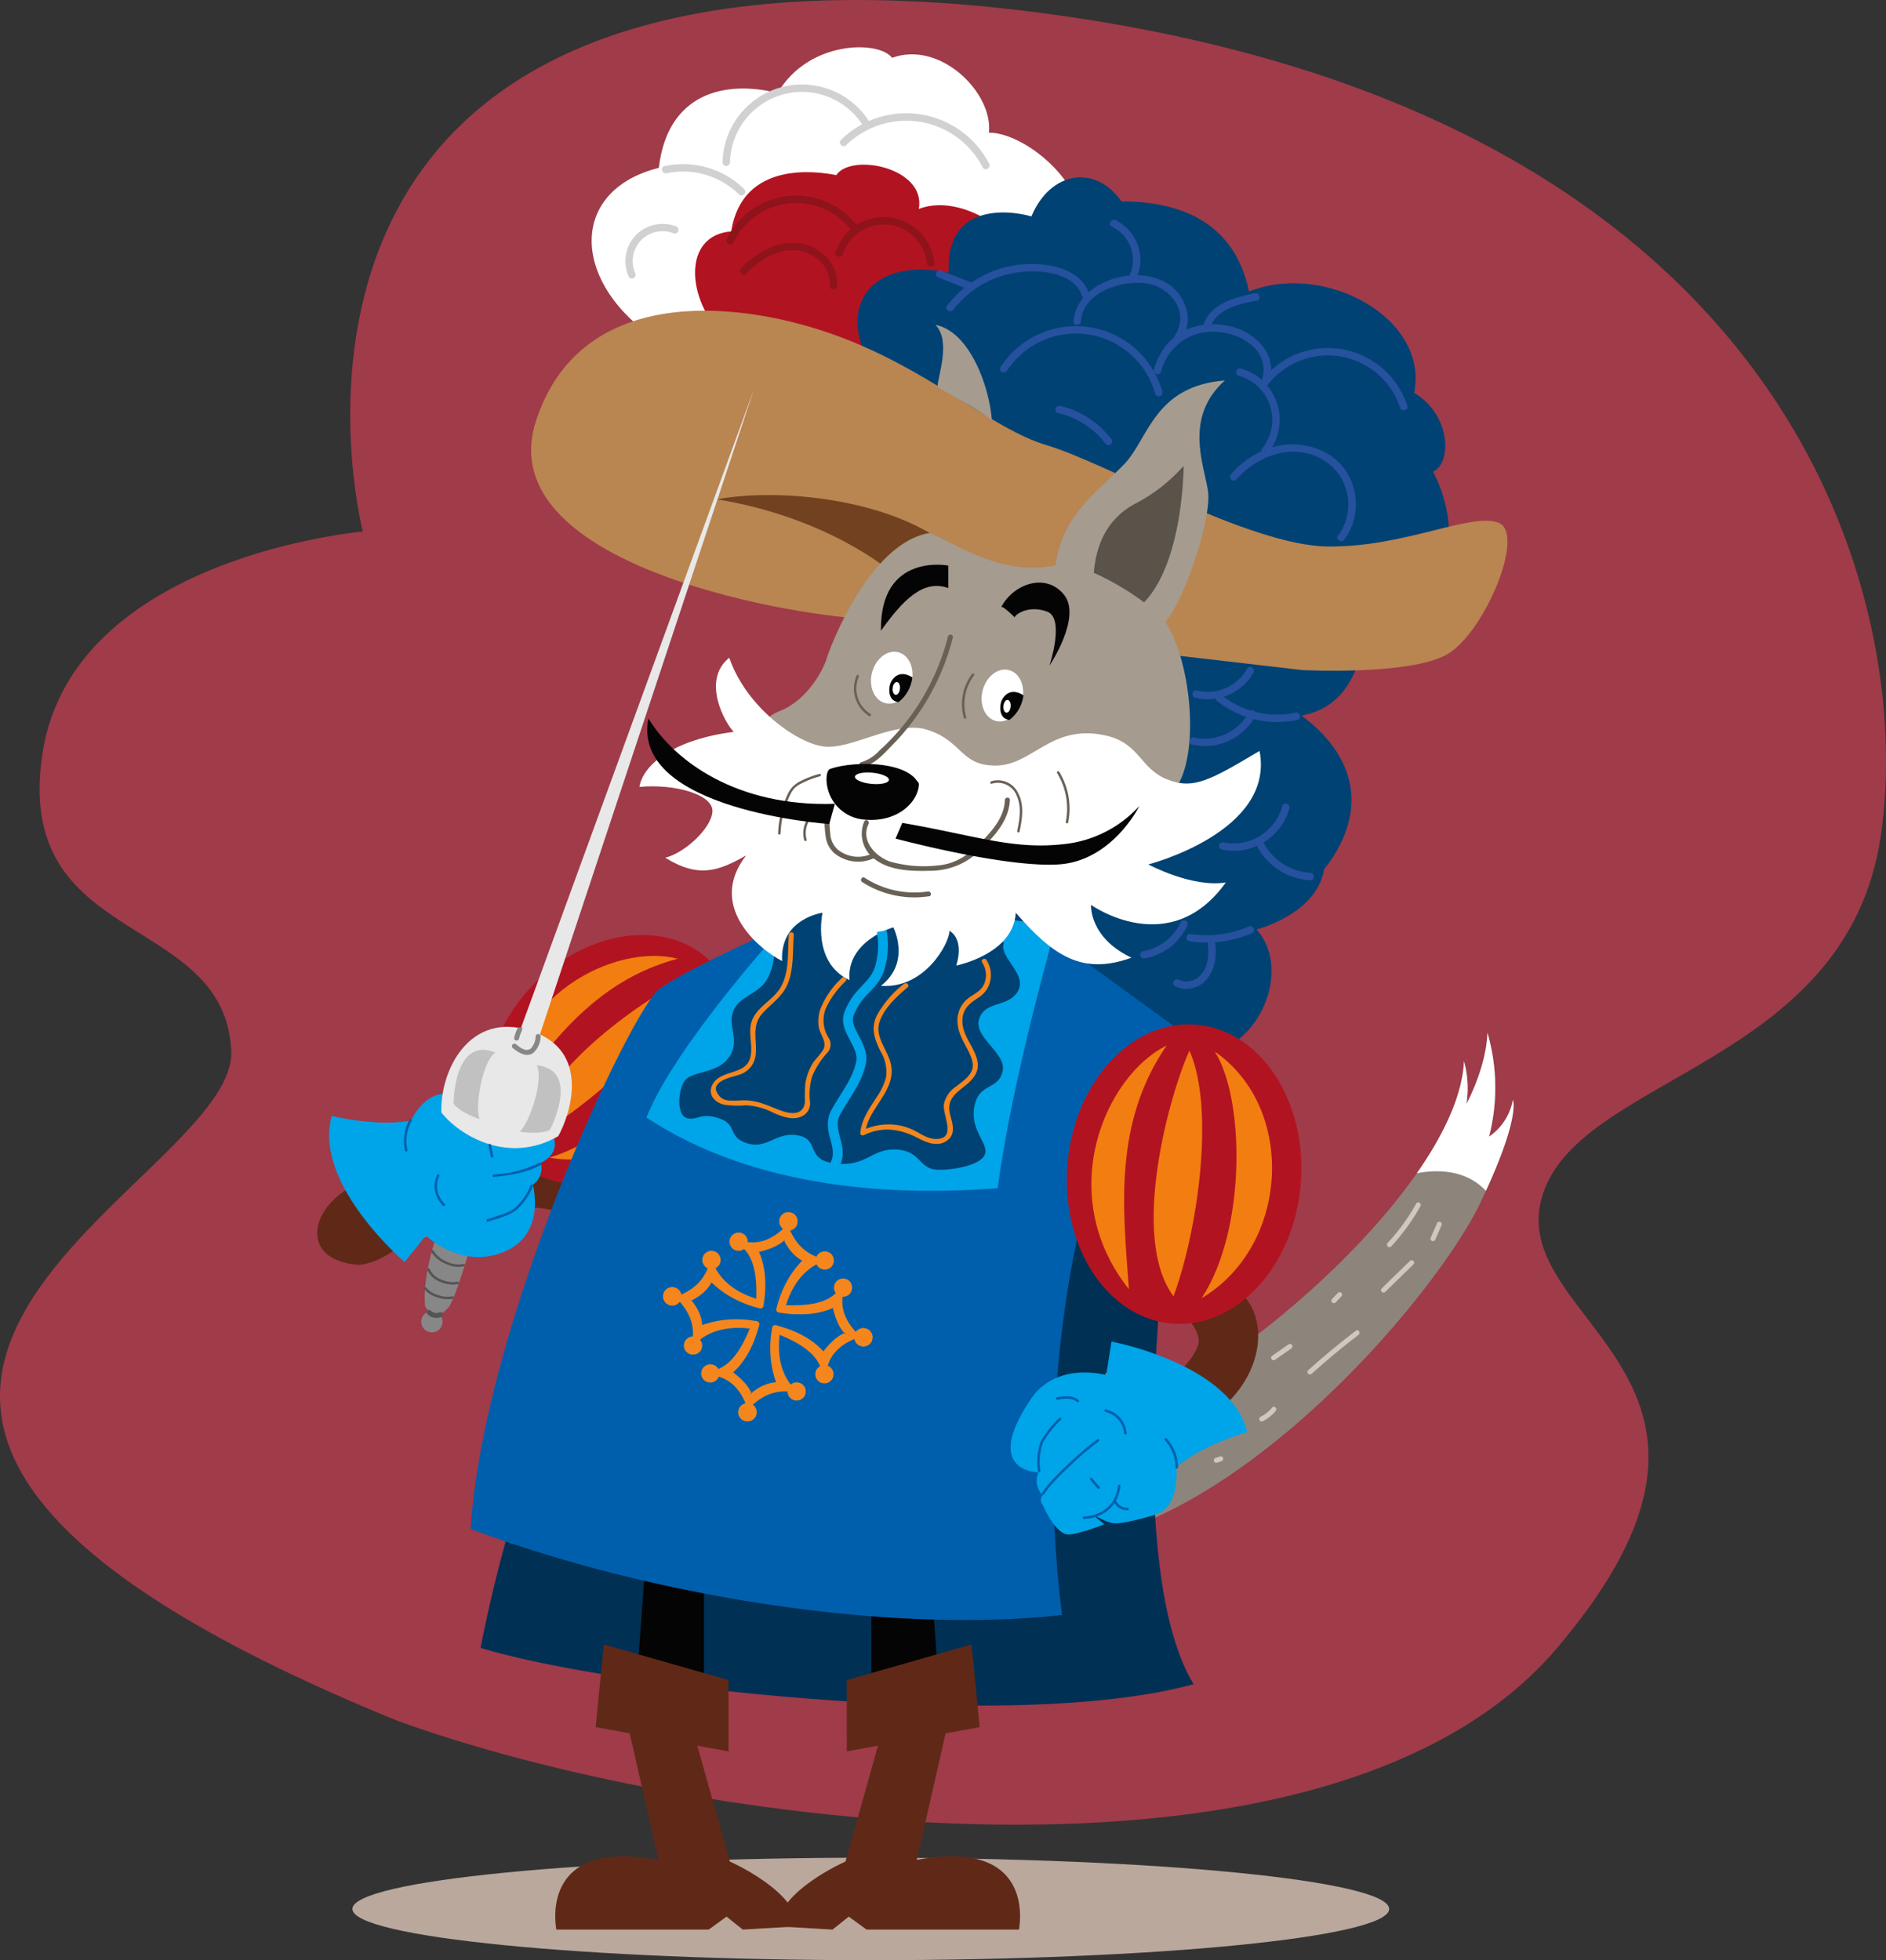 <svg xmlns="http://www.w3.org/2000/svg" width="309.361" height="321.519" viewBox="0 0 309.361 321.519">
  <rect x="0" y="0" width="309.361" height="321.519" fill="#333333" stroke="none"/>
  <g id="illu" transform="translate(0 0)">
    <path id="Tracé_25202" data-name="Tracé 25202" d="M64.964,282.165c46.928,17.172,152.838,32.4,190.414-11.818s-7.83-53.11-2.566-73.571,50.1-21.5,55.7-59.7S294.691,19.375,173.2,2.45C32.578-17.141,59.515,87.189,59.515,87.189S12.037,91.264,6.994,123.433,36.766,149.352,37.93,172.3-64.02,229.434,64.964,282.165" transform="translate(0 0)" fill="#e94258" opacity="0.6"/>
    <path id="Tracé_25203" data-name="Tracé 25203" d="M127.7,191.961c17.636,1.957,67.454-37.911,68.514-61.256a16.712,16.712,0,0,1,.4,7.01s3.235-5.881,3.446-11.668a32.16,32.16,0,0,1,.263,17.03,9.2,9.2,0,0,0,3.9-6.022s1.418,2.739-5.313,16.841-35.021,47.976-62.7,55.02c0,0-8.533-17.257-8.507-16.954" transform="translate(43.927 43.357)" fill="#8d857b"/>
    <path id="Tracé_25204" data-name="Tracé 25204" d="M81.783,52.981C68.788,43.6,68.788,29.156,83.226,25.547c1.445-12.273,10.83-14.44,19.493-12.273,5.053-8.663,16.6-8.663,18.77-5.776,7.942-2.887,16.6,5.776,15.883,12.273,6.5,0,18.048,10.108,14.438,18.048S112.826,66.7,112.826,66.7Z" transform="translate(24.839 1.985)" fill="#fff"/>
    <path id="Tracé_25205" data-name="Tracé 25205" d="M89.525,48.281c-6.155-6.155-6.771-16.62,1.231-17.235,1.847-11.7,14.157-9.849,17.235-9.233,2.462-3.693,14.773-1.231,13.542,5.54,8-3.078,19.7,6.155,18.468,12.926s-6.155,29.546-6.155,29.546Z" transform="translate(29.18 6.913)" fill="#b21321"/>
    <path id="Tracé_25206" data-name="Tracé 25206" d="M105.485,49.595c-3.078-8,2.462-14.773,14.157-12.311-.616-11.08,9.233-10.464,13.542-9.233,3.078-7.386,10.464-8.618,14.774-2.462,9.233,0,18.466,3.078,20.928,14.773,12.311-4.924,29.546,4.309,27.084,16.62,6.155,3.693,6.155,11.7,3.078,12.926,4.309,8,4.924,22.161-10.464,23.392-1.231,9.849-4.309,15.389-11.08,16.62,9.849,7.386,10.464,16.62,3.693,25.237-1.231,7.386-11.08,9.849-11.08,9.849,5.54,6.155,1.06,17.9-6.857,20.031s-25.768-6.489-25.768-6.489l-19.138-35.015Z" transform="translate(35.996 7.446)" fill="#004273"/>
    <path id="Tracé_25207" data-name="Tracé 25207" d="M153.246,157.143c5.631,3.8,5.264,13.1-1.593,19.342-.366-.245-8.571-4.285-8.571-4.285s3.8-3.549,4.287-5.876-3.062-5.509-3.062-5.509Z" transform="translate(49.218 54.053)" fill="#602917"/>
    <path id="Tracé_25208" data-name="Tracé 25208" d="M43.962,145c-6.814,3.965-7.748,12.022,1.708,12.6,6.126-.81,10.131-7.041,10.131-7.041Z" transform="translate(13.316 49.875)" fill="#602917"/>
    <path id="Tracé_25209" data-name="Tracé 25209" d="M64.569,149.736c2.544-.509,7.376,1.017,7.376,1.017l1.527-9.92L62.28,145.667Z" transform="translate(21.423 48.443)" fill="#602917"/>
    <path id="Tracé_25210" data-name="Tracé 25210" d="M92.485,147.225c-8.951,8.877-21.826,10.408-28.756,3.42s-5.29-19.849,3.661-28.726,21.826-10.408,28.756-3.42,5.29,19.849-3.661,28.726" transform="translate(20.446 39.253)" fill="#b21321"/>
    <path id="Tracé_25211" data-name="Tracé 25211" d="M90.022,117.126c-10.132-2.606-27.818,5.9-28.573,24.369,7.26-9.781,14.6-20.666,28.573-24.369" transform="translate(21.138 40.13)" fill="#f27d11"/>
    <path id="Tracé_25212" data-name="Tracé 25212" d="M91,119.135c-6.556,3.019-25.46,15.559-26.246,26.75C73.7,140.969,88.16,128.556,91,119.135" transform="translate(22.275 40.98)" fill="#f27d11"/>
    <path id="Tracé_25213" data-name="Tracé 25213" d="M93.045,121.087c-1.2,8.389-14.023,23.716-26.015,27.139,15.383,2.7,29.835-12.545,26.015-27.139" transform="translate(23.057 41.651)" fill="#f27d11"/>
    <path id="Tracé_25214" data-name="Tracé 25214" d="M173.441,137.051c-1.625,10.288-10.288,71.473,2.165,92.047-29.238,8.122-95.838.542-116.954-5.956A242.554,242.554,0,0,1,80.31,160.334Z" transform="translate(20.175 47.142)" fill="#003054"/>
    <path id="Tracé_25215" data-name="Tracé 25215" d="M213.07,235.127c0,4.642-38.069,8.405-85.029,8.405s-85.029-3.763-85.029-8.405,38.069-8.405,85.029-8.405,85.029,3.763,85.029,8.405" transform="translate(14.795 77.987)" fill="#baa89d"/>
    <path id="Tracé_25216" data-name="Tracé 25216" d="M106.346,192.939v15.582l10.908-.39-1.169-15.972Z" transform="translate(36.581 66.098)" fill="#040405"/>
    <path id="Tracé_25217" data-name="Tracé 25217" d="M112.165,211.442l-6.115,21.8s-10.9,4.785-11.167,10.635l9.04.531,2.66-2.126,2.924,2.126H134.5s3.191-15.155-16.75-11.432l5.318-23.4Z" transform="translate(32.638 72.091)" fill="#602917"/>
    <path id="Tracé_25218" data-name="Tracé 25218" d="M103.347,218.241l21.8-3.988-1.331-13.559-20.471,5.849Z" transform="translate(35.55 69.034)" fill="#602917"/>
    <path id="Tracé_25219" data-name="Tracé 25219" d="M88.709,192.939v15.582l-10.908-.39L78.97,192.16Z" transform="translate(26.762 66.098)" fill="#040405"/>
    <path id="Tracé_25220" data-name="Tracé 25220" d="M90.285,211.442l6.115,21.8s10.9,4.785,11.167,10.635l-9.04.531-2.66-2.126-2.924,2.126H67.952s-3.191-15.155,16.75-11.432l-5.318-23.4Z" transform="translate(23.31 72.091)" fill="#602917"/>
    <path id="Tracé_25221" data-name="Tracé 25221" d="M94.5,218.241l-21.8-3.988,1.331-13.559L94.5,206.543Z" transform="translate(25.006 69.034)" fill="#602917"/>
    <path id="Tracé_25222" data-name="Tracé 25222" d="M108.811,112.989s-15.88,7.059-20.41,10.353-28.792,54.474-30.957,88.585c29.648,11.117,68.619,17.262,97,14.109-5.053-39.994,4.782-70.987,4.782-70.987l17-23.1L152.154,114.44Z" transform="translate(19.76 38.865)" fill="#005fac"/>
    <path id="Tracé_25223" data-name="Tracé 25223" d="M101.432,114.366S83.491,134.051,78.9,145.824c18.378,12.061,41.541,12.826,57.619,11.577,2.339-18.009,9.589-43.035,9.589-43.035l-40.931-5.38Z" transform="translate(27.139 37.489)" fill="#00a4e8"/>
    <path id="Tracé_25224" data-name="Tracé 25224" d="M105.073,108.285a24.389,24.389,0,0,0,11.737,2.31c.52-.028.524-.843,0-.813a23.54,23.54,0,0,1-11.326-2.2c-.472-.222-.886.48-.411.7" transform="translate(36.071 36.991)" fill="#696156"/>
    <path id="Tracé_25225" data-name="Tracé 25225" d="M168.578,151.088c-1.064,13.541-10.5,23.845-21.068,23.013s-18.277-12.483-17.212-26.023,10.5-23.845,21.068-23.013,18.277,12.483,17.212,26.023" transform="translate(44.786 43.003)" fill="#b21321"/>
    <path id="Tracé_25226" data-name="Tracé 25226" d="M145.548,127.594c-10.1,5-18.562,24.376-6.188,39.985-.953-13.09-2.618-27.132,6.188-39.985" transform="translate(45.818 43.889)" fill="#f27d11"/>
    <path id="Tracé_25227" data-name="Tracé 25227" d="M146.671,128.222c-3.23,7.075-9.843,30.605-2.614,40.294,3.844-10.3,6.92-30.6,2.614-40.294" transform="translate(48.433 44.105)" fill="#f27d11"/>
    <path id="Tracé_25228" data-name="Tracé 25228" d="M148.81,128.337c4.922,7.69,5.229,29.221-2.153,40.448,14.457-8.614,15.534-31.221,2.153-40.448" transform="translate(50.447 44.145)" fill="#f27d11"/>
    <path id="Tracé_25229" data-name="Tracé 25229" d="M100.688,148.18l-.065.04-.06.044-.059.046-.054.051-.054.05-.047.054-.047.055-.04.059-.042.058-.035.062-.035.063-.028.069-.028.066-.023.071-.021.071-.019.077-.017.073-.009.075-.008.073,0,.075v.07l0,.073.005.071.012.073.013.067.017.07.022.067.024.07.028.066.032.066.036.066.042.069.04.06.043.061.044.056.048.055.05.05.051.048.052.046.056.044-.044.038-.044.04-.086.079-.089.077-.086.077-.175.144-.175.144-.177.133-.176.13-.177.124-.09.059-.086.06-.18.11-.09.054-.044.026-.043.028L98.8,152l-.046.026-.089.05-.177.1-.091.043-.046.021-.044.023-.179.085-.181.077-.09.038-.044.016-.043.02-.183.063-.181.06-.185.052-.091.024-.09.026-.047.009-.046.011-.091.02-.093.017-.09.02-.094.013-.047.007-.044.008-.184.028-.047,0-.047,0-.093.009-.184.015-.187.007h-.185l-.188-.005-.094-.005-.091,0-.048-.005-.047,0L95,152.867l-.048-.007-.047,0-.093-.009v-.118l-.007-.11-.017-.113-.023-.107-.034-.11-.044-.106-.052-.106-.028-.051-.031-.05-.044-.065-.043-.06-.047-.058-.047-.054-.052-.054-.052-.046-.056-.047-.055-.04-.062-.042-.06-.036-.065-.034-.065-.028-.07-.03-.07-.023-.071-.021-.074-.017-.077-.017-.074-.009-.148-.012h-.074l-.071,0-.142.019-.14.03-.069.02-.067.026-.134.061-.067.034-.065.042-.064.04-.06.044-.056.046-.055.051-.054.051-.046.054-.047.054-.042.059-.04.058-.036.063-.034.062-.028.069-.028.066-.024.073-.021.071-.017.077-.017.073-.009.074-.009.073,0,.075v.07l0,.074.005.071.012.073.012.069.019.07.02.067.024.07.028.065.034.067.034.065.042.069.04.063.044.061.047.056.05.056.051.05.054.051.054.046.059.043.058.039.063.036.063.032.067.032.067.027.071.026.071.02.077.02.036.007.038.007.074.012.073.007h.036l.039,0h.07l.017,0h.056l.071-.008.071-.008.07-.016.07-.016.007-.005h.009l.017-.005.035-.008.034-.013.035-.012.032-.016.034-.013.032-.017.017-.009.017-.005.065-.036.034-.02.035-.017.1-.065.136.14.066.073.066.077.063.075.063.079.062.082.063.085.117.169.055.087.058.093.054.09.054.093.1.195.048.1.048.1.093.208.044.1.044.109.086.224.038.112.04.116.074.238.035.121.035.125.067.253.028.125.031.13.055.267.05.273.023.138.024.142.02.141.02.144.017.146.017.151.032.3.012.153.015.159.02.315.008.161.008.164.005.164.005.168,0,.168.005.172v.7l-.005.177,0,.183-.012.37-.3-.1-.294-.1-.145-.055-.142-.052-.281-.106-.14-.059-.137-.055-.271-.117-.133-.06-.13-.061-.257-.122-.129-.066-.125-.063-.246-.13-.242-.137L93,160.706l-.231-.145-.223-.145-.218-.152-.108-.077-.1-.075-.207-.161-.1-.081-.1-.081-.194-.167-.191-.168-.183-.176-.091-.09-.087-.086-.087-.093-.085-.089-.165-.184-.083-.1-.079-.1-.156-.191-.075-.1-.073-.1-.142-.2-.07-.1-.067-.1-.133-.207-.126-.212-.118-.212.019-.013.009-.005.005,0v0h.007l.039-.02.038-.023.019-.013.009-.005.005,0h.007l.063-.044.03-.023.015-.012.016-.008.012-.013.015-.012.03-.023.055-.046.026-.028.026-.026.05-.051.047-.056.02-.028.023-.027.039-.061.008-.017.009-.015.019-.03.015-.034.008-.016.009-.015.031-.063.028-.071.024-.069,0-.02,0-.009,0-.008.012-.035.019-.071.015-.078.011-.074.008-.075.005-.073v-.074l0-.071-.007-.071-.008-.07-.016-.071-.016-.07-.022-.069-.026-.067-.028-.067-.034-.067-.035-.067-.039-.063-.044-.066-.043-.061-.047-.058-.047-.052-.052-.054-.052-.047-.056-.047-.055-.04-.062-.042-.06-.035-.065-.035-.065-.027-.07-.03-.07-.023-.073-.022-.073-.017-.077-.017-.074-.009-.148-.013h-.074l-.071,0-.142.017-.14.031-.069.02-.067.026-.134.06-.065.034-.065.042-.065.04-.062.044-.059.046-.054.051-.054.05-.046.055-.047.054-.042.059-.04.058-.036.062-.034.063-.03.069-.028.066-.023.071-.022.073-.017.077-.017.073-.009.074-.009.073,0,.075v.07l0,.073.005.071.012.073.012.069.019.07.02.069.024.069.028.066.034.067.035.065.042.069.062.091.07.087.073.081.079.075.081.066.089.06.09.054.1.05-.036.086-.036.09-.036.087-.019.043-.019.046-.079.173-.083.172L87.84,158l-.091.167-.1.16-.1.161-.1.156-.109.155-.113.149-.116.149-.122.142-.124.144-.129.137-.067.069-.065.071-.138.132-.141.13-.146.126-.148.126-.155.12-.159.12-.082.056-.04.028-.04.031-.082.058-.082.059-.173.108-.173.107-.091.051-.09.054-.09.051-.09.052-.188.1-.1.048-.094.05-.1.046-.1.047-.1.046-.05.021-.048.026-.017-.07-.019-.066-.021-.066-.023-.065-.03-.066-.032-.065-.034-.063-.038-.062-.043-.065-.043-.061-.048-.058-.047-.052-.052-.055-.052-.046-.055-.047-.056-.04-.06-.042-.062-.036-.065-.034-.065-.028-.07-.03-.07-.023-.071-.02-.073-.017-.077-.019-.075-.009-.148-.012H82.39l-.071,0-.141.017-.141.03-.069.021-.067.024-.134.06-.067.034-.065.042-.063.04-.062.046-.056.046-.054.05-.055.051-.046.054-.047.054-.04.06-.042.056-.036.063-.034.063-.028.067-.028.067-.024.071-.02.071-.019.077-.017.073-.009.075-.009.071,0,.077v.07l0,.073.005.071.012.073.012.069.019.07.02.069.026.069.027.066.034.067.034.065.042.069.04.062.046.061.046.058.05.055.051.05.054.051.054.047.059.043.058.039.063.035.063.032.067.032.067.027.071.026.071.021.077.02.036.005.038.008.074.011.073.007.036,0,.039,0,.07,0,.017,0h.056l.071-.008.071-.007.07-.017.07-.016.007,0,.009,0,.017,0,.035-.009.034-.013.035-.011.032-.016.034-.013.034-.019.016-.008.017-.007.066-.036L83.2,163l.035-.017.005-.007.007,0,.015-.009.028-.019.054-.039.052-.042.05-.042.047-.046.044-.044.043-.048.02-.026.021-.022.035-.052.036-.052.032-.055.032-.052.028-.061.013-.03.013-.028.023-.062.011-.031.005-.015.007-.013,1.73.238.144-.077.141-.074.14-.078.138-.074.265-.159.128-.082.126-.081.124-.086.121-.083.117-.087.028-.023.028-.02.059-.042.055-.046.027-.024.03-.02.109-.089.106-.091.1-.089.1-.094.1-.1.189-.191.089-.1.086-.1.086-.1.083-.1.038-.054.04-.052.077-.1.036-.055.019-.027.019-.024.071-.1.069-.11.032-.055.016-.027.017-.026.063-.11.06-.112.2.184.2.184.2.18.208.177.21.169.211.171.215.167.219.164.22.155.223.156.226.149.23.149.23.141.234.142.238.136.242.136.242.128.243.125.247.12.251.121.253.113.258.112.258.106.262.106.262.1.267.1.27.093.273.091.274.085.277.083.281.078.285.078.051.015.05.015.047.012.048.009.044.005.044.005.04,0h.042l.038,0,.038-.005.035-.008.035-.009.032-.013.032-.015.03-.017.03-.019.026-.026.011-.015.007-.007.007-.005.023-.028.023-.03.019-.035.02-.035.016-.038.016-.04.015-.044.013-.044.009-.05.011-.05.007-.054.008-.056,0-.059,0-.058.046-.313.042-.306.036-.3.032-.3.028-.3.023-.294.017-.293.017-.286.009-.289,0-.284V159.7l0-.274-.009-.277-.011-.271-.017-.27-.021-.263-.028-.269-.03-.259-.039-.259-.039-.254-.046-.254-.048-.25-.054-.249-.059-.241-.065-.242-.067-.239-.073-.237-.077-.232-.081-.231-.087-.226-.091-.226-.091-.219.165-.044.167-.04.161-.044.079-.023.081-.02.077-.026.079-.021.155-.047.152-.046.151-.047.145-.052.071-.026.036-.013L98.23,154l.141-.052.137-.05.136-.054.133-.055.132-.054.063-.028.032-.013.034-.012.124-.061.121-.056.121-.062.117-.058.114-.063.113-.063.108-.063.109-.062.05-.035.052-.032.1-.066.1-.067.1-.067.093-.071.046-.035.021-.019.024-.015.173-.141.736-1.707.108,0,.054-.005.054,0,.108-.019.052-.012.026-.007.013,0h.015l.1-.036.05-.02.026-.011.026-.009.05-.027.051-.024.023-.016.005-.005.007,0,.013-.005.051-.028.063-.044.03-.023.015-.011.016-.009.013-.013.015-.011.03-.023.055-.047.024-.027.027-.026.05-.052.047-.055.02-.03.021-.026.04-.062.008-.017.009-.013.017-.03.016-.034.008-.017.008-.015.032-.063.027-.07.026-.07,0-.019,0-.011,0-.007.012-.035.019-.073.015-.078.011-.074.008-.074,0-.071V149.4l0-.071-.008-.073-.008-.069-.016-.071-.016-.07-.02-.069-.026-.067-.03-.067-.034-.067-.035-.067-.038-.064-.044-.065-.043-.06-.048-.059-.046-.054-.052-.054-.052-.046-.056-.047-.055-.04-.062-.042-.06-.036-.066-.034-.063-.028-.071-.03-.069-.023-.073-.022-.073-.016-.077-.019-.074-.009-.075-.009-.071,0h-.074l-.071,0-.142.017-.14.03-.069.021-.067.024-.134.06-.067.036Z" transform="translate(27.842 50.889)" fill="#f5861e" fill-rule="evenodd"/>
    <path id="Tracé_25230" data-name="Tracé 25230" d="M110.306,167.683l-.044-.064-.044-.062-.048-.056-.048-.054-.052-.055-.055-.046-.055-.047-.056-.04-.06-.042-.06-.036-.066-.034-.065-.028-.07-.03-.07-.023-.071-.022-.073-.016-.077-.019-.075-.009-.074-.009-.071,0H109l-.071,0-.071.005-.069.012-.141.031-.069.02-.067.026-.134.06-.064.034-.065.042-.122.083-.058.046-.054.048-.054.05-.046.051-.046.052-.042.058-.082-.09-.078-.086-.079-.089-.074-.086-.148-.175-.141-.175-.136-.176-.13-.176-.124-.179-.118-.175-.112-.181-.056-.09-.051-.086-.1-.18-.1-.177-.046-.091-.044-.09-.082-.177-.077-.181-.07-.18-.067-.183-.06-.181-.054-.185-.047-.18-.024-.094-.02-.09-.019-.093-.016-.09-.017-.1-.015-.091-.023-.181-.02-.188-.013-.184-.007-.187v-.184l0-.188,0-.094.007-.091.016-.188.011-.1.012-.091h.114l.113-.005.11-.017.027-.007.013,0h.013l.056-.012.054-.017.055-.017.052-.021.054-.022.106-.052.051-.028.054-.03.06-.044.03-.023.015-.012.016-.008.013-.015.015-.011.03-.023.055-.046.024-.028.027-.026.047-.051.047-.056.02-.028.023-.027.039-.062.008-.017.009-.013.019-.03.015-.034.008-.017.009-.015.032-.063.027-.07.024-.07,0-.019,0-.011,0-.007.011-.035.02-.073.013-.077.012-.074.007-.075.005-.073v-.074l0-.071-.008-.073-.008-.069-.016-.073-.016-.069-.02-.069-.026-.067-.03-.069-.031-.066L107,159.58l-.039-.063-.044-.066-.044-.06-.048-.058-.048-.054-.052-.054-.052-.046-.056-.047-.055-.04-.062-.042-.06-.036-.065-.034-.064-.028-.07-.03-.07-.023-.071-.02-.073-.017-.078-.019-.074-.009-.148-.012h-.074l-.071,0-.071.005-.069.012-.141.03-.067.022-.067.026-.134.059-.066.035-.065.042-.065.04-.06.044-.059.046-.054.05-.054.051-.047.054-.046.055-.042.059-.042.058-.035.062-.036.063-.028.067-.028.067-.024.071-.022.071-.017.077-.017.073-.009.074-.009.073,0,.075v.071l0,.073.005.071.012.073.012.069.019.07.02.067.027.07.027.066.034.067.036.065.042.069.065.1-.144.134-.038.031-.036.034-.075.067-.079.062-.079.063-.082.062-.042.03-.039.034-.173.116-.089.056-.044.027-.043.031-.094.052-.094.054-.191.1-.1.046-.1.05-.1.044-.1.048-.109.043-.109.046-.22.085-.114.038-.116.04-.235.074-.122.034-.124.036-.249.067-.13.028-.13.031-.267.055-.274.05-.07.009-.069.012-.14.024-.144.02-.145.02-.148.017-.149.017-.3.031-.153.013-.078.007-.075.008-.319.02-.163.007-.163.009-.165,0-.167.007h-.085l-.083,0-.171.005H97.42l-.177,0h-.177l-.18-.005-.181,0-.366-.011.1-.3.1-.294.1-.286.11-.281.055-.141.058-.136.116-.27.12-.263.126-.257.125-.254.133-.246.134-.242.14-.233.144-.231.148-.223.152-.218.075-.107.079-.1.159-.208.079-.1.082-.1.167-.194.169-.19.173-.184.087-.09.09-.086.183-.172.185-.165.188-.163.194-.155.1-.077.1-.073.2-.141.2-.138.21-.132.212-.126.216-.117.019.039.023.039.047.079.04.062.046.06.046.058.048.055.048.05.054.05.055.047.058.043.058.039.063.036.063.031.067.034.067.025.071.026.073.021.075.02.036.005.038.008.074.011.073.008h.038l.038,0h.073l.017,0h.055l.073-.007.071-.008.07-.016.07-.016.007-.005h.008l.017-.005.035-.009.034-.013.036-.011.032-.016.034-.013.069-.032.066-.036.032-.02.035-.017.06-.044.031-.023.015-.011.016-.009.012-.013.015-.012.03-.022.055-.047.026-.028.026-.024.048-.052.047-.056.02-.028.022-.027.04-.062.008-.016.008-.015.019-.03.016-.034.007-.016.009-.015.032-.063.027-.071.026-.069,0-.02V156.3l0-.008.012-.035.019-.071.013-.078.012-.074.007-.075.005-.073v-.074l0-.071-.007-.071-.008-.07-.016-.071-.016-.07-.021-.069-.026-.067-.028-.067-.032-.066-.035-.067-.038-.065L103.92,155l-.046-.062-.047-.056-.048-.054-.054-.055-.051-.046-.056-.047-.056-.04-.06-.042-.06-.035-.066-.035-.065-.028-.07-.028-.07-.023-.071-.021-.073-.017-.077-.019-.075-.009-.148-.012h-.074l-.071,0-.071.005-.069.012-.14.031-.069.02-.067.026-.134.06-.065.034-.066.042-.094.06-.086.071-.081.071-.073.079-.069.081-.059.089-.056.091-.046.1-.181-.073-.176-.074-.175-.081-.171-.083-.169-.089-.164-.09-.164-.1-.159-.1-.157-.1-.155-.109-.152-.113-.148-.114-.145-.124-.141-.122-.14-.13-.136-.13-.136-.14-.132-.141-.128-.148-.124-.148-.122-.156-.118-.156-.116-.163-.113-.164-.112-.175-.109-.172-.1-.181-.1-.18-.1-.187-.1-.192-.093-.195-.089-.2.065-.017.069-.019.031-.012.034-.009.067-.023.063-.03.064-.03.031-.019.032-.016.065-.035.062-.046.03-.023.015-.011.016-.009.013-.013.015-.011.03-.023.055-.047.024-.027.026-.026.048-.052.047-.055.02-.03.022-.026.04-.062.008-.017.009-.015.017-.028.016-.035.007-.016.009-.015.032-.063.027-.071.026-.069,0-.02v-.009l0-.008.012-.034.019-.073.015-.078.011-.074.008-.074,0-.074V149.4l0-.07-.007-.073-.008-.07-.016-.071-.016-.069-.021-.069-.024-.067-.03-.069-.031-.066-.036-.067L98,148.644l-.044-.065-.046-.06-.047-.058-.048-.054-.052-.054-.052-.047-.056-.046-.055-.04-.062-.043-.06-.035-.066-.034-.063-.028-.071-.03-.069-.023-.073-.022-.073-.017-.077-.017-.074-.009-.148-.013h-.075l-.07,0-.071.005-.07.013-.14.03-.069.021-.067.024-.134.06L96,148.14l-.065.043-.065.039-.062.046-.058.046-.055.05-.054.051-.046.054-.047.054-.042.06-.04.056-.036.063-.035.062-.03.069-.028.066-.023.071-.021.073-.019.077-.016.073-.011.074-.008.073,0,.075v.07l0,.073.007.071.011.073.013.069.017.07.022.069.027.07.027.066.034.066.035.066.042.069.036.055.038.054.042.051.043.051.044.046.046.044.047.043.051.042.1.071.054.032.056.032.058.028.06.027.125.047-.239,1.727.073.144.074.141.074.138.078.138.157.263.081.129.085.126.082.122.083.121.087.117.087.116.089.112.09.109.184.212.091.1.094.1.194.189.1.089.1.087.1.085.1.083.207.155.1.074.109.073.108.067.11.067.11.062.113.06-.188.2-.184.2-.181.2-.176.208-.173.208-.168.212-.167.214-.16.22-.16.218-.153.223-.153.226-.145.23-.145.229-.138.235-.138.237-.132.243-.13.241-.124.243-.124.246-.117.253-.117.251-.11.257-.108.258-.1.263-.1.261-.094.266-.093.27-.089.273-.086.273-.081.278-.078.281-.074.285-.019.05-.015.051-.013.046-.008.048-.009.043,0,.044,0,.042v.078l.007.039.008.034.011.036.012.031.016.032.017.031.023.03.022.026.026.023.03.023.032.023.032.02.038.02.038.016.042.017.043.012.046.015.048.009.051.011.052.007.056.008.058,0,.063.005.309.044.153.019.075.011.078.012.075.007.077.011.152.019.151.015.074.008.077.009.074.005.074.008.151.015.146.009.073.005.075.008.071,0,.074,0,.146.011.071,0,.073.005.146.009h.071l.071,0,.144,0h.141l.144,0h.56l.274-.009.067-.005h.069l.137,0,.27-.017.269-.02.13-.016.133-.013.063-.009.066-.007.13-.013.129-.02.129-.019.129-.02.129-.017.251-.047.125-.026.126-.023.124-.027.125-.026.122-.03.124-.028.241-.065.118-.035.121-.032.117-.038.118-.035.235-.077.114-.042.116-.039.228-.086.112-.047.112-.044.112-.047.113-.044.081.331.043.161.044.16.091.312.047.152.048.151.1.289.051.14.054.14.054.134.055.133.055.132.056.129.056.124.059.122.058.118.062.118.06.114.063.112.128.216.066.1.066.1.137.194.069.093.071.091.073.087.073.086,1.71.737v.106l0,.052.008.055.015.106.011.052.016.054.032.1.042.1.05.1.028.05.034.052.04.062.044.06.046.056.051.056.048.05.054.05.054.047.059.043.058.039.063.036.063.032.066.032.067.026.07.026.073.022.077.02.035.005.038.008.074.011.074.008h.036l.039,0h.073l.016,0h.056l.071-.007.073-.008.069-.016.07-.016.007-.005h.009l.017-.005.035-.009.034-.013.035-.011.032-.016.034-.013.07-.032.065-.036.034-.02.035-.017.06-.044.06-.046.013-.013.015-.011.03-.023.055-.046.024-.028.027-.026.047-.052.047-.055.021-.03.021-.026.04-.062.007-.017.009-.015.019-.028.015-.034.008-.017.009-.015.032-.063.027-.069.024-.069,0-.02,0-.009,0-.008.012-.035.019-.073.015-.077.011-.074.008-.075.005-.073v-.074l0-.071-.008-.071-.008-.07-.016-.071-.016-.07-.02-.069-.026-.067-.03-.067-.031-.067-.036-.067Z" transform="translate(32.59 50.891)" fill="#f5861e" fill-rule="evenodd"/>
    <path id="Tracé_25231" data-name="Tracé 25231" d="M93.516,178.436l-.042-.066-.036-.066-.034-.067-.03-.066-.028-.07-.02-.069-.02-.07-.013-.066-.012-.073-.007-.073-.005-.073v-.146l.007-.073.009-.074.016-.074.013-.077.021-.073.022-.071.028-.069.03-.067.032-.065.035-.062.039-.058.04-.06.044-.054.1-.1.052-.051.056-.046.124-.087.063-.043.065-.036.13-.06.132-.048.069-.021.069-.012-.094-.218-.1-.211-.1-.208-.1-.2-.108-.2-.054-.1-.052-.094-.112-.187-.112-.177-.059-.091-.058-.086-.06-.087-.059-.082-.122-.167-.124-.157-.128-.157-.129-.148-.136-.144-.134-.138-.14-.136-.071-.067-.069-.062-.074-.065-.071-.06-.074-.06-.073-.056-.077-.061-.075-.055-.153-.108-.156-.1-.157-.1-.164-.094-.163-.087-.168-.083-.085-.04-.083-.036-.175-.074-.173-.067-.09-.034-.089-.028-.179-.054-.023.05-.023.054-.026.048-.027.051-.062.1-.016.02-.008.011-.007.013-.035.046-.038.042-.039.044-.04.039-.042.04-.044.036-.046.038-.048.035-.05.038-.065.038-.066.038-.019.007-.016.008-.032.019-.034.013-.032.016-.036.011-.034.013-.066.023-.07.019-.035.007-.034.009-.071.009H88.87l-.017,0-.034.005h-.056l-.017,0-.07,0-.039,0H88.6l-.074-.005-.019,0h-.019l-.036,0-.074-.011-.077-.017-.073-.022-.071-.024-.069-.024-.069-.031-.063-.032-.063-.035-.058-.036-.059-.043-.056-.044-.055-.047-.051-.05-.051-.054-.047-.058-.046-.059-.043-.06-.042-.066-.036-.066-.032-.066-.03-.067-.03-.07-.02-.067-.02-.071-.013-.066-.011-.073-.008-.071-.005-.074v-.147l.007-.073L87.2,171l.016-.073.013-.078.021-.071.021-.073.03-.069.028-.067.032-.063.035-.063.039-.058.04-.059.044-.055.1-.1.052-.051.056-.046.124-.087.065-.042.066-.039.065-.034.069-.028.069-.03.067-.02.069-.022.071-.011.069-.015.073-.008.071-.005h.074l.149.008.074.009.077.016.074.013.071.022.07.021.071.028.065.028.065.032.063.036.062.039.055.039.056.047.055.047.052.052.048.052.048.058.046.059.043.065.03.046.031.051.091-.038.091-.039.044-.021.046-.019.091-.04.179-.09.09-.05.044-.026.046-.024.043-.027.044-.027.09-.055.087-.058.043-.03.046-.028.175-.124.042-.035.044-.032.087-.066.171-.145.042-.039.043-.036.086-.074.082-.081.086-.081.083-.083.042-.043.043-.04.167-.179.081-.093.042-.047.042-.044.039-.05.042-.047.082-.1.039-.051.042-.048.083-.1.078-.108.081-.106.038-.056.04-.052.082-.112.078-.116.079-.114.157-.235.155-.249.077-.126.038-.063.04-.062.075-.133.077-.132.152-.27.073-.141.075-.14.148-.292.073-.149.075-.149.146-.3.07-.159.073-.157.071-.16.071-.163.07-.167.071-.167.141-.337-.312-.035-.31-.028-.153-.013-.151-.009-.3-.015-.3-.012-.294,0h-.292l-.285.008-.285.012-.278.017-.276.026-.27.031-.27.036-.263.044-.259.048-.255.055-.254.058-.251.065-.245.07-.242.079-.122.039-.118.043-.235.089-.233.1-.226.1-.227.1-.219.113-.216.117-.212.126-.211.129-.2.136-.2.142-.2.149.055.073.052.074.039.062.038.066.034.065.031.069.026.067.023.069.02.069.016.071.011.069.008.071,0,.071,0,.074-.005.071-.005.075-.009.075-.012.078-.009.035-.008.038-.011.034,0,.008,0,.009,0,.02-.024.069-.013.035-.012.036-.03.065-.009.015-.008.016-.015.034-.036.063-.038.062-.043.056-.044.058-.008,0-.005.007-.011.015-.023.028-.026.026-.026.027-.027.024-.026.026-.03.021-.015.012-.013.013-.059.046-.032.021-.03.026-.066.038-.066.038-.017.007L86.5,168l-.032.019-.034.013-.034.016-.035.011-.034.013-.067.023-.07.019-.034.007-.034.009-.073.009h-.017l-.017,0-.035.005h-.055l-.017,0-.071,0-.038,0h-.038l-.073-.005-.02,0h-.017l-.036,0-.074-.011-.077-.019-.073-.02-.071-.026-.067-.024-.067-.031-.063-.032-.063-.036L85,167.9l-.059-.043-.056-.044-.054-.047-.051-.05-.051-.054-.048-.055-.046-.059-.043-.06-.042-.067-.038-.066-.034-.067-.03-.066-.028-.07-.02-.067-.021-.071-.012-.066-.012-.073-.007-.073-.005-.073v-.146l.009-.071.009-.075.015-.073.015-.078.022-.071.02-.073.03-.067.028-.069.032-.063.036-.063.039-.058.039-.059.044-.055.1-.1.052-.051.056-.046.124-.087.094-.063.1-.048.1-.046.1-.032.1-.028.1-.019.106-.013h.109l.007-.195.005-.192,0-.192,0-.188-.012-.191-.016-.188-.02-.188-.026-.184-.032-.189-.034-.184-.042-.184-.044-.18-.052-.181-.055-.181-.062-.18-.065-.176-.071-.18-.077-.176-.081-.176-.085-.175-.093-.176-.094-.172-.1-.172-.1-.171-.112-.171-.114-.169-.122-.169-.124-.167-.132-.168-.134-.164-.141-.165-.144-.163-.042.054-.044.052-.023.024-.023.026-.05.051-.052.047-.055.046-.03.022-.028.023-.059.046-.065.038-.066.038-.019.007-.016.008-.032.019-.034.013-.032.015-.035.012-.035.013-.066.023-.07.019-.035.007-.034.009-.071.009h-.019l-.017,0-.034.005h-.056l-.016,0-.071,0-.039,0h-.036l-.074-.005-.019,0h-.019l-.036,0-.074-.011-.077-.019-.073-.022L81.9,160l-.07-.026-.067-.031-.065-.031-.062-.036-.059-.035-.059-.043-.056-.046-.054-.046-.052-.05-.05-.055-.048-.055-.046-.059-.043-.061-.042-.066-.036-.066-.032-.067-.03-.066-.03-.07-.02-.067-.02-.071-.013-.066-.011-.073-.008-.073-.005-.073v-.146l.008-.073.009-.074.015-.073.015-.078.02-.071.021-.073.028-.066.03-.069.032-.063.035-.063.039-.058.085-.116.1-.1.052-.051.056-.046.124-.087.065-.043.066-.038.065-.034.069-.028.069-.03.069-.02.067-.021.071-.012.069-.013.073-.008.071-.005h.148l.074.009.075.009.077.016.074.013.071.021.07.02.071.03.063.028.066.032.063.035.062.04.055.038.056.046.055.046.052.052.048.054.048.058.046.059.043.065.036.055.034.059.058.117.024.059.023.06.019.059.017.063.024.122.007.062.008.066v.129l-.008.133,1.675.489.1.125.1.126.094.128.094.126.089.126.087.125.165.253.078.124.074.128.073.126.07.128.129.251.059.129.058.128.1.25.047.126.046.128.042.125.039.128.071.254.03.126.027.125.046.254.017.126.013.126.013.126.009.13.257-.093.259-.083.261-.082.261-.075.262-.075.263-.066.263-.062.266-.058.265-.055.266-.05.267-.044.27-.04.27-.036.271-.031.271-.028.276-.023.271-.019.276-.013.277-.011.278-.005h.277l.28,0,.28.008.281.015.282.016.282.02.284.024.286.034.286.034.286.042.289.042.29.051.052,0,.052.007.048.008.047.012.043.011.042.016.039.013.038.019.032.017.034.02.028.022.028.024.024.023.023.028.019.028.017.034.012.028.012.034.009.035.008.039,0,.038,0,.043v.086l-.007.043-.008.048-.011.047-.011.051-.015.051-.017.054-.02.056-.02.059-.086.3-.046.146-.043.149-.047.145-.046.148-.046.142-.024.071-.021.074-.05.14-.048.142-.05.138-.026.069-.023.071-.1.273-.1.271-.056.13-.055.133-.11.261-.114.257-.059.125-.058.129-.12.246-.063.121-.06.124-.065.118-.062.121-.128.235-.067.113-.066.117-.069.112-.067.113-.071.109-.069.112-.141.218-.073.1-.073.106-.145.208-.152.2-.077.1-.075.1-.079.094-.078.1-.079.1-.079.1-.042.044-.042.047-.081.094-.083.09-.082.093-.168.176-.086.085-.085.087-.087.083-.086.085-.177.165.134.1.133.1.13.106.129.106.124.1.122.106.237.211.113.1.11.1.212.21.1.1.1.1.191.21.09.1.089.1.167.207.155.206.074.1.071.1.067.1.066.1.062.1.058.1.11.2.051.1.048.1-.028,1.857.05.019.051.024.046.024.048.028.089.058.043.031.044.036.079.071.038.039.038.043.071.086.066.1.039.062.038.066.034.064.031.069.026.067.023.069.02.069.016.071.011.069.008.071,0,.071,0,.074-.005.071-.005.075-.009.074-.012.078-.009.035-.008.038-.011.035,0,.008,0,.009,0,.02-.023.069-.013.035-.011.036-.031.065-.009.015-.007.016-.016.034-.035.063-.039.062-.042.058-.046.056-.007,0-.005.007-.012.015-.023.028-.026.026-.024.028-.028.023-.026.026-.03.021-.015.012-.013.013-.06.044-.031.023-.031.024-.066.038-.065.039-.019.005-.016.009-.032.017-.034.015-.032.015-.036.012-.034.013-.066.023-.071.017-.034.008-.034.009-.071.009h-.019l-.017,0-.034.005h-.056l-.017,0-.07,0-.039,0h-.036l-.074-.005-.02,0h-.017l-.036,0-.074-.011-.077-.019-.073-.021-.071-.023-.069-.024-.069-.031-.063-.032-.063-.036-.058-.035-.059-.043-.056-.044-.055-.047-.051-.05-.051-.054-.047-.058-.046-.059Z" transform="translate(27.837 54.041)" fill="#f5861e" fill-rule="evenodd"/>
    <path id="Tracé_25232" data-name="Tracé 25232" d="M111.452,164.947l-.066.038-.066.038-.017.007-.016.009-.034.017-.034.013-.032.016-.035.011-.034.013-.069.023-.07.019-.035.007-.032.009-.073.009-.073.008h-.055l-.017,0-.071,0-.038,0h-.038l-.073-.005-.02,0h-.017l-.036,0-.075-.011-.077-.019-.071-.021-.071-.026-.069-.024-.069-.031-.063-.032-.063-.035-.058-.035-.059-.044-.055-.044-.054-.046-.051-.05-.051-.054-.046-.055-.046-.059-.043-.06-.042-.067-.036-.063-.034-.067-.028-.063-.027-.067-.021-.067-.02-.067L109.16,164l-.218.091-.212.1-.206.1-.2.1-.2.1-.191.109-.187.109-.179.116-.176.113-.171.12-.165.121-.159.126-.156.125-.149.132-.144.133-.138.137-.136.137-.129.142-.125.142-.118.148-.114.149-.108.153-.1.156-.1.16-.093.16-.087.163-.083.167-.077.172-.074.172-.067.175-.063.179-.054.183.051.019.052.023.1.055.1.059.044.031.046.038.042.035.043.04.04.039.04.043.036.043.038.047.035.047.036.052.039.062.038.066.034.064.03.069.026.067.023.069.019.067.015.073.011.067.008.073,0,.07,0,.075-.005.071-.005.075-.009.074-.012.078-.009.035-.008.038-.011.035,0,.008v.009l-.005.02-.023.069-.013.035-.011.036-.031.063-.008.015-.008.017-.016.034-.035.063-.036.062-.043.056-.044.058-.008,0-.005.007-.011.015-.023.028-.026.026-.024.028-.028.023-.026.026-.03.023-.015.011-.013.013-.059.046-.031.021-.031.026-.066.038-.064.038-.019.007-.016.008-.032.019-.034.013-.032.016-.036.011-.034.013-.069.023-.07.017-.035.008-.032.009-.073.009-.071.008h-.056l-.016,0-.071,0-.039,0h-.036l-.074-.005-.019,0-.011,0h-.008l-.036,0-.074-.012-.077-.017-.073-.021-.071-.023-.069-.026-.069-.031-.063-.031-.063-.036-.058-.035-.059-.043-.055-.044-.054-.047-.051-.05-.051-.054-.046-.058-.046-.059-.043-.06-.042-.066-.038-.066-.034-.067-.03-.066-.028-.07-.022-.069-.02-.07-.012-.066-.013-.074-.008-.071-.005-.074V169.7l.008-.073.009-.075.015-.073.013-.078.021-.071.021-.071.03-.069.028-.069.032-.063.035-.062.039-.059.04-.059.046-.054.1-.1.055-.051.056-.046.124-.087.1-.06-.077-.184-.082-.18-.089-.183-.1-.177-.054-.089-.055-.09-.116-.175-.124-.177-.134-.169-.144-.175-.151-.171-.079-.086-.082-.083-.167-.165-.18-.168-.184-.161-.192-.165-.2-.159-.212-.163-.109-.081-.112-.079-.231-.16-.235-.155-.249-.157-.253-.152-.265-.153-.27-.149-.282-.152-.29-.148-.3-.148-.3-.142-.317-.144-.16-.071-.163-.07-.333-.141-.339-.137-.034.308-.016.153-.012.156-.013.151-.009.152-.016.3-.011.3,0,.145v.293l0,.144.008.289.013.281.017.28.011.136.013.14.032.273.036.265.02.132.023.136.023.128.026.132.055.259.028.122.031.126.066.251.07.243.079.243.039.118.043.12.089.235.046.114.051.116.1.231.051.109.055.113.112.22.118.216.126.215.063.1.067.1.136.207.141.2.149.2.073-.056.074-.051.063-.043.066-.038.064-.034.069-.028.067-.03.069-.02.069-.022.07-.012.07-.013.071-.008.071-.005h.146l.075.008.074.009.078.016.073.013.073.021.07.02.07.03.065.028.066.032.062.035.062.04.058.039.056.047.054.046.054.052.048.054.047.058.046.059.047.065.038.062.038.066.035.066.028.067.026.067.023.069.019.069.016.071.009.067.008.073,0,.07,0,.075,0,.071-.007.075-.009.074-.012.078-.009.035-.008.038-.011.035,0,.008v.009l0,.02-.026.069-.013.034-.012.038-.03.063-.009.015-.007.017-.016.034-.036.062-.035.063-.023.027-.02.028-.044.056-.008,0-.005.008-.011.013-.023.028-.026.026-.024.028-.028.023-.026.026-.055.048-.059.046-.032.021-.03.024-.066.039-.066.038-.017.005-.016.009-.034.017-.066.032-.035.011-.035.013-.069.023-.07.019-.034.007-.034.009-.073.009-.071.008h-.056l-.016,0-.071,0-.039,0h-.036l-.073-.005-.02,0-.011,0h-.008l-.036,0-.074-.011-.077-.019-.071-.021-.073-.023-.069-.026-.067-.03-.065-.032-.062-.036-.059-.036-.059-.044-.054-.044-.055-.046-.051-.05-.051-.055-.046-.056-.044-.059-.043-.06-.034-.05-.03-.047-.05-.1-.044-.1-.019-.051-.013-.048-.016-.054-.012-.05-.012-.054-.008-.051-.012-.106,0-.054v-.051l-.194-.011-.194-.005H97.6l-.188.008-.191.009-.188.016-.188.02-.185.027-.188.028-.184.036-.184.039-.181.047-.181.051-.181.054-.18.062-.177.067-.179.067-.177.077-.175.081-.176.087-.175.089-.173.1-.172.1-.171.106-.172.109-.168.114-.169.12-.168.128-.167.129-.165.137-.165.14-.164.148.055.038.052.044.05.046.051.052.047.048.046.058.044.056.044.063.039.062.038.065.034.066.03.067.024.067.023.069.021.069.016.071.011.069.007.071,0,.071,0,.075,0,.071-.005.074-.009.075-.012.078-.011.035-.007.038-.012.035,0,.007v.009l0,.02-.026.069-.013.035-.012.036-.03.064-.009.015-.007.016-.016.034-.035.063-.036.063-.043.056-.044.056-.008,0-.005.008-.011.013-.023.028-.026.026-.026.028-.027.023-.026.026-.03.023-.015.011-.013.013-.059.046-.032.023-.03.024-.066.038-.066.038-.017.007-.016.009-.032.017-.035.013-.031.016-.036.011-.034.013-.069.023-.07.019-.035.007-.032.009-.073.009H91.8l-.017,0-.034.005H91.69l-.016,0-.071,0-.039,0h-.036l-.073,0-.02-.005h-.019l-.036,0-.074-.011-.077-.017-.071-.022-.073-.024-.069-.024-.067-.031-.065-.032-.062-.035-.059-.035-.059-.044-.055-.044-.054-.046-.051-.05-.051-.055-.046-.056-.046-.059-.043-.06-.042-.066-.038-.066-.035-.067-.03-.066-.028-.071-.022-.067-.02-.071-.013-.066-.013-.073-.007-.073-.005-.073v-.146l.009-.073.009-.074.015-.073.015-.078.022-.071.02-.073.03-.069.028-.067.032-.063.036-.063.039-.058.039-.059.047-.055.1-.1.054-.05.056-.046.124-.087.113-.074.117-.058.12-.048.06-.022.063-.013.122-.026.062-.009.065,0h.13l.132.011.491-1.672.251-.206.254-.187.253-.179.253-.163.251-.156.254-.138.253-.13.254-.113.251-.106.255-.093.253-.081.253-.069.253-.059.254-.043.253-.034.257-.019-.093-.259-.083-.259-.043-.133-.039-.129-.075-.259-.074-.263-.067-.261-.062-.265L95.711,169l-.055-.267-.048-.266-.046-.269-.04-.269-.036-.271-.031-.27-.028-.271-.023-.271-.019-.276-.015-.275-.009-.277-.007-.274v-.28l0-.277.008-.281.015-.278.016-.282.02-.282.024-.286.032-.282.034-.288.042-.284.042-.288.05-.286,0-.058.007-.052.008-.05.012-.044.011-.046.015-.039.015-.04.017-.036.019-.035.02-.031.022-.031.024-.026.024-.026.027-.021.028-.02.032-.015.031-.016.032-.011.036-.012.038-.005.039-.007h.042l.042,0,.044.005.044,0,.048.008.047.009.051.015.051.013.054.017.055.019.059.026.3.082.3.089.293.089.288.1.284.094.278.1.274.1.27.108.263.108.262.11.257.114.254.118.247.121.245.124.239.126.234.132.231.129.226.136.22.138.218.142.212.142.207.149.2.149.2.156.194.153.191.163.187.16.181.168.177.168.172.172.168.173.164.18.212-.27.211-.259.211-.247.21-.234.208-.227.21-.21.207-.2.21-.187.2-.181.207-.165.206-.157.206-.141.2-.133.2-.12.2-.11.2-.1,1.86.03.042-.1.054-.094.058-.093.067-.083.071-.082.081-.074.087-.07.1-.064.062-.042.066-.039.066-.035.067-.03.069-.028.069-.022.069-.02.07-.012.07-.015.071-.007.071-.007h.146l.074.009.075.009.077.016.074.013.071.021.07.02.07.03.065.028.066.032.063.035.06.04.059.039.055.047.055.046.052.052.048.054.048.058.046.059.046.066.039.062.038.065.034.066.03.067.024.067.023.069.019.069.016.071.011.067.008.073,0,.071,0,.074,0,.071-.005.075-.009.074-.012.078-.009.035-.008.038-.012.035,0,.008,0,.009,0,.02-.023.069-.013.035-.012.036-.03.065-.009.015-.007.016-.016.034-.036.063-.035.062-.043.058-.046.056-.007,0-.005.008-.012.013-.021.028-.027.026-.024.028-.027.023-.027.026-.028.023-.015.011-.013.013-.059.046-.032.023Z" transform="translate(30.995 55.628)" fill="#f5861e" fill-rule="evenodd"/>
    <path id="Tracé_25233" data-name="Tracé 25233" d="M140.182,169.92a53.8,53.8,0,0,0-5.036-2.341c-.243-.1-.349.3-.109.392a52.959,52.959,0,0,1,4.939,2.3c.231.122.438-.23.206-.352" transform="translate(46.404 57.638)" fill="#888787"/>
    <path id="Tracé_25234" data-name="Tracé 25234" d="M135.4,168.55a5.057,5.057,0,0,0-2.943-.519,6.976,6.976,0,0,0-2.939.883.2.2,0,0,0,.206.351,6.506,6.506,0,0,1,2.734-.827,4.7,4.7,0,0,1,2.738.464.2.2,0,0,0,.206-.352" transform="translate(44.519 57.789)" fill="#545454"/>
    <path id="Tracé_25235" data-name="Tracé 25235" d="M135.561,170.292a6.141,6.141,0,0,0-3.736-.309,5.074,5.074,0,0,0-1.019.413c-.165.082-.329.165-.495.25-.055.028-.11.056-.167.083-.023.012-.144.062-.062.034l.156.02.04.319c-.063.05-.013.015,0,.005a.2.2,0,0,0-.2-.351.721.721,0,0,0-.085.058.206.206,0,0,0,.042.32c.165.11.535-.163.675-.234.271-.138.544-.292.829-.4a5.5,5.5,0,0,1,3.915.188c.246.093.352-.3.109-.392" transform="translate(44.694 58.413)" fill="#545454"/>
    <path id="Tracé_25236" data-name="Tracé 25236" d="M132.3,171.528a2.263,2.263,0,0,0-.934.144,1.761,1.761,0,0,0-.833.573.2.2,0,0,0,.074.278.208.208,0,0,0,.278-.073c-.022.028.005-.007.009-.011a.446.446,0,0,1,.032-.036c.023-.024.047-.047.071-.07l.047-.039c-.017.013,0,0,.008-.005.028-.022.056-.04.086-.059a1.7,1.7,0,0,1,.378-.18,2.433,2.433,0,0,1,.423-.1c.038-.007-.047,0,.019,0l.05-.005.1-.007a1.531,1.531,0,0,1,.192,0,.2.2,0,0,0,.2-.2.208.208,0,0,0-.2-.2" transform="translate(44.889 59)" fill="#545454"/>
    <path id="Tracé_25237" data-name="Tracé 25237" d="M139.021,169.214l.87-5.483s19.49,3.629,22.28,14.837c-8.312,2.545-11.642,5.826-11.642,5.826s.62,5.978-2.947,7.541c-.716.314-5.673,1.751-7.31,1.6-1.383-.129-3.282-1.476-3.579-1.371-1.942.685-1.274.676-2.873.942a6.873,6.873,0,0,1-2.512-.218s-4.149-2.4-2.705-3.957a3.28,3.28,0,0,1-.659-3.754s-9.411.067-1.3-11.988c4.3-6.389,12.515-3.885,12.378-3.975" transform="translate(42.429 56.319)" fill="#00a4e8"/>
    <path id="Tracé_25238" data-name="Tracé 25238" d="M127.529,184.7a12.742,12.742,0,0,1,1.687-2.119c.794-.86,1.633-1.681,2.486-2.482a53.469,53.469,0,0,1,4.756-4.08c.208-.155.005-.508-.206-.352a54.4,54.4,0,0,0-4.838,4.143c-.879.827-1.742,1.672-2.558,2.56a13.127,13.127,0,0,0-1.68,2.125.2.2,0,0,0,.352.206" transform="translate(43.736 60.413)" fill="#005fac"/>
    <path id="Tracé_25239" data-name="Tracé 25239" d="M127.1,181.764a9.668,9.668,0,0,1,.433-4.668,15.91,15.91,0,0,1,2.951-3.732c.175-.194-.113-.482-.288-.288a15.665,15.665,0,0,0-3.076,3.953,10.209,10.209,0,0,0-.427,4.735c.017.259.425.262.407,0" transform="translate(43.553 59.512)" fill="#005fac"/>
    <path id="Tracé_25240" data-name="Tracé 25240" d="M144.347,180.306a7.089,7.089,0,0,0-1.883-4.744c-.179-.192-.466.1-.288.289a6.653,6.653,0,0,1,1.763,4.455.2.2,0,0,0,.407,0" transform="translate(48.886 60.367)" fill="#005fac"/>
    <path id="Tracé_25241" data-name="Tracé 25241" d="M134.949,172.41a5.4,5.4,0,0,1,1.279.544,3.92,3.92,0,0,1,1.789,2.969c.02.261.427.262.407,0a4.328,4.328,0,0,0-.98-2.426,4.228,4.228,0,0,0-.965-.866,5.721,5.721,0,0,0-1.423-.614c-.25-.079-.356.313-.108.392" transform="translate(46.371 59.166)" fill="#005fac"/>
    <path id="Tracé_25242" data-name="Tracé 25242" d="M133.068,180.7l1.235,1.423a.2.2,0,0,0,.288,0,.207.207,0,0,0,0-.288l-1.235-1.423a.2.2,0,0,0-.288,0,.207.207,0,0,0,0,.288" transform="translate(45.753 62.036)" fill="#005fac"/>
    <path id="Tracé_25243" data-name="Tracé 25243" d="M135.975,183.421a2.38,2.38,0,0,0,2.222,1.3c.261-.015.262-.422,0-.407a1.982,1.982,0,0,1-1.869-1.1.2.2,0,0,0-.352.206" transform="translate(46.764 62.988)" fill="#005fac"/>
    <path id="Tracé_25244" data-name="Tracé 25244" d="M132.621,171.057c-1.008-.883-2.386-.687-3.6-.462-.258.047-.149.439.108.392,1.048-.195,2.32-.413,3.2.357.2.172.485-.114.288-.288" transform="translate(44.331 58.615)" fill="#005fac"/>
    <path id="Tracé_25245" data-name="Tracé 25245" d="M127.06,183.069c.765,2.293,2.751,5.654,4.431,5.654s5.961-1.681,5.961-1.681l-3.209-2.6Z" transform="translate(43.706 62.971)" fill="#00a4e8"/>
    <path id="Tracé_25246" data-name="Tracé 25246" d="M132.34,186.818a6.807,6.807,0,0,0,3.582-1.15,5.282,5.282,0,0,0,1.606-1.711,7.364,7.364,0,0,0,.809-2.5c.04-.257-.351-.367-.392-.109a7.207,7.207,0,0,1-.722,2.316,4.827,4.827,0,0,1-1.576,1.7,6.42,6.42,0,0,1-3.306,1.047c-.261.009-.262.417,0,.407" transform="translate(45.455 62.33)" fill="#005fac"/>
    <path id="Tracé_25247" data-name="Tracé 25247" d="M98.145,115.714a9.352,9.352,0,0,1-.766,6.892c-1.275,2.552-4.594,2.808-5.615,5.36s1.277,4.849-.766,7.658-6.381,2.042-7.4,4.083-1.021,5.615.765,5.87,2.043-1.02,5.106,0,1.275,3.063,4.594,4.084,4.85-2.041,8.424-1.277,1.02,4.084,6.126,4.6,5.87-2.552,9.953-2.3S122.138,154,125.456,154s7.4-1.021,7.658-2.808-2.552-3.829-1.788-7.658,3.829-2.552,4.6-5.615-4.85-5.615-3.829-8.678,4.849-1.787,6.381-4.6-3.318-5.615-2.3-7.912l-16.591-5.616-21.7-1.02s.766,5.36.255,5.615" transform="translate(28.518 37.871)" fill="#004273"/>
    <path id="Tracé_25248" data-name="Tracé 25248" d="M118.15,88.389c-17.322-1.474-59.706-10.5-52.519-32.433s32.063-19.9,48.1-14.374,26.353,15.664,35.75,18.427,33.171,16.4,45.886,16.586,23.771-5.713,28.194-3.871-2.395,18.059-8.476,21.561-23.772,2.579-23.772,2.579Z" transform="translate(22.297 13.043)" fill="#b98551"/>
    <path id="Tracé_25249" data-name="Tracé 25249" d="M87.5,61.117c8.845-1.658,24.467-.566,34.9,5.522l-6.706,6.087S105.558,64.065,87.5,61.117" transform="translate(30.098 20.783)" fill="#724220"/>
    <path id="Tracé_25250" data-name="Tracé 25250" d="M140.969,76.78c1.159-8.572,7.413-12.511,11.353-16.681s4.865-12.742,16.45-13.67c-6.72,6.024-3.476,13.67-2.781,18.071s-3.707,17.609-6.951,21.548c4.4,6.95,5.561,22.01,1.622,27.339s-38.461,1.621-38.461,1.621L94.863,104.583s-3.708-2.086.926-3.939,7.182-6.951,7.646-8.572,6.951-19,16.913-20.621C126.14,74,132.164,78.4,140.969,76.78" transform="translate(32.148 15.97)" fill="#a59b8f"/>
    <path id="Tracé_25251" data-name="Tracé 25251" d="M124.476,91.88c-5.344-.922-11.793,3.5-16.216,2.949s-12.715-6.45-15.48-14.558c-4.606,3.685-.737,10.687.738,12.162-10.135,1.29-14.926,5.529-15.48,9.03,5.9-.552,12.163,1.29,11.979,4.053s-4.607,6.819-7.74,7.556c5.52,3.439,8.807,2.144,13.268-.368-6.45,8.292,2.027,15.294,5.9,17.322-.368-7,6.634-7.924,6.634-7.924s-1.843,8.108,4.423,11.056c-.554-6.45,7.186-8.661,7.186-8.661s2.949,5.713-2.027,9.583c7.186.552,11.241-7,11.241-9.03,2.579,1.658,1.1,5.713,1.1,5.713s9.4-1.843,9.767-8.661c6.081,7,10.873,10.319,18.981,7.37-7-3.317-6.634-8.661-6.634-8.661s12.9,9.214,22.114-3.685c-5.529.921-12.715-2.949-12.715-2.949s20.824-5.345,18.243-18.613c-8.108,4.791-10.873,6.45-15.294,4.607s-4.363-5.983-10.136-7.186c-8.845-1.843-11.793,4.975-17.875,4.975s-5.344-4.423-11.977-6.081" transform="translate(26.844 27.611)" fill="#fff"/>
    <path id="Tracé_25252" data-name="Tracé 25252" d="M122.189,75.131c2.027-3.869,7.372-5.713,10.319-2.027s-2.395,11.609-2.395,11.609,2.579-7.74-.368-8.846-5.161.37-5.345.922c0,0-2.027-2.027-2.211-1.658" transform="translate(42.031 24.459)" fill="#040405"/>
    <path id="Tracé_25253" data-name="Tracé 25253" d="M118.574,72.75V69.065s-11.241-2.212-11.057,10.687c3.685-5.16,7-8.476,11.057-7" transform="translate(36.983 23.707)" fill="#040405"/>
    <path id="Tracé_25254" data-name="Tracé 25254" d="M105.6,101.247a5.169,5.169,0,0,0,1.939,6.35c2.531,1.825,6.211,1.826,9.2,1.739a11.529,11.529,0,0,0,8.2-3.708c2.191-2.16,4.41-4.661,4.543-7.888.021-.524-.793-.523-.814,0-.116,2.8-2.023,5-3.9,6.9-2.066,2.1-4.205,3.611-7.221,3.84a20.241,20.241,0,0,1-7.694-.64c-2.442-.828-4.889-3.478-3.541-6.186.232-.468-.469-.88-.7-.411" transform="translate(36.168 33.485)" fill="#696156"/>
    <path id="Tracé_25255" data-name="Tracé 25255" d="M129.023,94.424a11.145,11.145,0,0,1,1.43,8c-.052.255.34.366.392.109a11.579,11.579,0,0,0-1.47-8.311c-.137-.223-.489-.019-.352.206" transform="translate(44.371 32.376)" fill="#696156"/>
    <path id="Tracé_25256" data-name="Tracé 25256" d="M100.559,99.229c.079,1.313.091,2.652.285,3.954a4.309,4.309,0,0,0,1.525,2.841,6.14,6.14,0,0,0,6.4.732c.465-.241.054-.943-.411-.7a5.293,5.293,0,0,1-5.591-.753,3.84,3.84,0,0,1-1.171-2.61c-.121-1.148-.153-2.31-.223-3.462-.032-.52-.847-.524-.814,0" transform="translate(34.59 33.998)" fill="#696156"/>
    <path id="Tracé_25257" data-name="Tracé 25257" d="M102.574,98.491a4.3,4.3,0,0,0-4.385,5.435.2.2,0,0,0,.392-.108,3.889,3.889,0,0,1,3.993-4.92c.262.012.261-.394,0-.407" transform="translate(33.725 33.877)" fill="#696156"/>
    <path id="Tracé_25258" data-name="Tracé 25258" d="M101.725,94.455a16.1,16.1,0,0,0-3.1,1.192,4.334,4.334,0,0,0-2.059,2.076,16.378,16.378,0,0,0-1.6,6.491c-.011.262.4.261.406,0a15.986,15.986,0,0,1,1.478-6.138,4.724,4.724,0,0,1,.789-1.262A4.23,4.23,0,0,1,98.832,96a15.561,15.561,0,0,1,3-1.152.2.2,0,0,0-.109-.392" transform="translate(32.666 32.487)" fill="#696156"/>
    <path id="Tracé_25259" data-name="Tracé 25259" d="M119.415,77.748a37.919,37.919,0,0,1-5.1,11.562,37.512,37.512,0,0,1-3.895,4.939q-1.093,1.167-2.283,2.24a6.462,6.462,0,0,1-2.939,1.879c-.515.1-.3.882.216.785,1.978-.374,3.656-2.347,5-3.72A38.493,38.493,0,0,0,120.2,77.964a.407.407,0,0,0-.785-.216" transform="translate(36.085 26.644)" fill="#696156"/>
    <path id="Tracé_25260" data-name="Tracé 25260" d="M121.114,95.8a3.326,3.326,0,0,1,4.1,2.023c.806,1.817.449,3.848.059,5.721-.054.255.339.364.392.108.429-2.059.8-4.3-.21-6.26A3.681,3.681,0,0,0,121,95.409c-.241.094-.136.488.109.392" transform="translate(41.576 32.746)" fill="#696156"/>
    <path id="Tracé_25261" data-name="Tracé 25261" d="M110.406,101.135c11.793,2.027,18.059,4.423,26.351,3.5a19.46,19.46,0,0,0,12.531-6.266s-4.423,9.03-13.268,9.583-26.721-4.238-26.721-4.238Z" transform="translate(37.597 33.837)" fill="#040405"/>
    <path id="Tracé_25262" data-name="Tracé 25262" d="M109.773,101.681,108.852,105s-32.617-2.211-29.668-17.322c4.239,7,14.558,14.558,30.59,14.006" transform="translate(27.173 30.158)" fill="#040405"/>
    <path id="Tracé_25263" data-name="Tracé 25263" d="M126.456,86.8c-.589,2.308-2.519,3.807-4.309,3.351s-2.765-2.7-2.175-5,2.517-3.809,4.307-3.352,2.765,2.7,2.176,5.006" transform="translate(41.209 28.107)" fill="#fff"/>
    <path id="Tracé_25264" data-name="Tracé 25264" d="M125.876,85c-2.179-1.4-3.31.208-3.6.934s-.507,2.916,1.308,3.1A5.9,5.9,0,0,0,125.876,85" transform="translate(41.995 29.048)" fill="#040405"/>
    <path id="Tracé_25265" data-name="Tracé 25265" d="M112.954,84.624c-.589,2.308-2.519,3.807-4.309,3.351s-2.765-2.7-2.175-5,2.517-3.809,4.307-3.352,2.765,2.7,2.176,5.006" transform="translate(36.565 27.358)" fill="#fff"/>
    <path id="Tracé_25266" data-name="Tracé 25266" d="M112.333,82.825c-2.179-1.4-3.31.208-3.6.934s-.507,2.916,1.309,3.1a5.9,5.9,0,0,0,2.29-4.032" transform="translate(37.336 28.299)" fill="#040405"/>
    <path id="Tracé_25267" data-name="Tracé 25267" d="M110.137,84.346c-.058.579-.37,1.021-.7.989s-.544-.528-.487-1.107.37-1.021.7-.989.544.528.487,1.107" transform="translate(37.475 28.631)" fill="#fff"/>
    <path id="Tracé_25268" data-name="Tracé 25268" d="M123.655,86.527c-.058.579-.37,1.021-.7.989s-.544-.528-.487-1.107.37-1.021.7-.989.544.528.487,1.107" transform="translate(42.125 29.382)" fill="#fff"/>
    <path id="Tracé_25269" data-name="Tracé 25269" d="M104.674,82.464a5.316,5.316,0,0,0,2.042,6.654.2.2,0,0,0,.206-.352,4.9,4.9,0,0,1-1.9-6.1c.109-.237-.242-.444-.352-.206" transform="translate(35.848 28.329)" fill="#696156"/>
    <path id="Tracé_25270" data-name="Tracé 25270" d="M101.391,94.08c3.484-1.273,11.8-1.4,14.188,1.761.228.3.333.317.444.676-.052,2.852-3.4,6.379-8.954,5.846a6.712,6.712,0,0,1-6.176-6.208c-.056-.556,0-1.769.5-2.075" transform="translate(34.699 32.072)" fill="#040405"/>
    <path id="Tracé_25271" data-name="Tracé 25271" d="M109.926,95.5c-.048.505-1.337.8-2.88.646s-2.752-.677-2.7-1.183,1.337-.794,2.88-.646,2.752.677,2.7,1.183" transform="translate(35.891 32.43)" fill="#fff"/>
    <path id="Tracé_25272" data-name="Tracé 25272" d="M141.74,79.237a44.263,44.263,0,0,0-8.243-4.846c.362-4.332,2.007-8.88,6.979-11.431a27.4,27.4,0,0,0,7.752-6.1s0,15.663-6.489,22.374" transform="translate(45.92 19.56)" fill="#59534a"/>
    <path id="Tracé_25273" data-name="Tracé 25273" d="M114.521,49.752c0-1.564,2.286-7.46-.362-10.107,5.655,1.082,8.9,10.228,9.265,15.641-3.85-2.887-9.144-5.294-8.9-5.534" transform="translate(39.268 13.637)" fill="#a59b8f"/>
    <path id="Tracé_25274" data-name="Tracé 25274" d="M119.048,82.288a8.244,8.244,0,0,0-1.335,7.18.2.2,0,0,0,.392-.109,7.854,7.854,0,0,1,1.294-6.865c.157-.208-.2-.413-.352-.206" transform="translate(40.384 28.275)" fill="#696156"/>
    <path id="Tracé_25275" data-name="Tracé 25275" d="M49.416,147.668a53.866,53.866,0,0,0,3.2,4.536c.163.206.449-.083.288-.288a52.685,52.685,0,0,1-3.138-4.454c-.14-.22-.492-.017-.352.206" transform="translate(16.987 50.691)" fill="#888787"/>
    <path id="Tracé_25276" data-name="Tracé 25276" d="M55.321,148.251s-4.086,9.607-3.418,15.88c1.374,2.314,2.349,1.785,3.826.183s5.627-17,5.8-18.271-6.266,1.778-6.211,2.208" transform="translate(17.829 50.13)" fill="#888787"/>
    <path id="Tracé_25277" data-name="Tracé 25277" d="M54.474,160.613a1.745,1.745,0,1,1-2.461-.172,1.743,1.743,0,0,1,2.461.172" transform="translate(17.685 55.04)" fill="#888787"/>
    <path id="Tracé_25278" data-name="Tracé 25278" d="M63.6,152.223,101.828,47.439,66.458,154.044Z" transform="translate(21.878 16.318)" fill="#e8e8e8"/>
    <path id="Tracé_25279" data-name="Tracé 25279" d="M52.185,160.562a2.09,2.09,0,0,0,2.373.418.408.408,0,0,0,.145-.556.418.418,0,0,0-.556-.146c-.05.023,0,0,.023-.008-.021.005-.043.017-.065.024s-.069.023-.1.034-.078.02-.118.028l-.054.009c-.09.016.067-.005.015,0-.078,0-.153.011-.231.008-.04,0-.082-.007-.122-.009s.082.015.027,0c-.021,0-.044-.007-.067-.012a1.885,1.885,0,0,1-.223-.059l-.051-.019c-.034-.012-.06-.043.009.005a.819.819,0,0,0-.1-.047c-.036-.019-.071-.04-.106-.062s-.1-.047-.1-.069c0,.011.065.054.019.013a.515.515,0,0,1-.042-.035c-.034-.03-.066-.062-.1-.094a.41.41,0,0,0-.575,0,.415.415,0,0,0,0,.575" transform="translate(17.911 54.991)" fill="#545454"/>
    <path id="Tracé_25280" data-name="Tracé 25280" d="M51.775,157.385a4.307,4.307,0,0,0,2.142,1.376,5.082,5.082,0,0,0,2.591.235c.257-.055.148-.448-.108-.392a4.639,4.639,0,0,1-2.316-.216,3.891,3.891,0,0,1-1.958-1.208c-.156-.207-.509,0-.352.206" transform="translate(17.796 54.036)" fill="#545454"/>
    <path id="Tracé_25281" data-name="Tracé 25281" d="M52.163,155.039a3.525,3.525,0,0,0,2.074,1.946,5,5,0,0,0,2.967.4c.255-.055.148-.448-.109-.392a4.57,4.57,0,0,1-2.653-.363,3.174,3.174,0,0,1-1.887-1.7c-.081-.247-.474-.141-.392.109" transform="translate(17.939 53.244)" fill="#545454"/>
    <path id="Tracé_25282" data-name="Tracé 25282" d="M52.651,152.856A4.848,4.848,0,0,0,55,154.82a4.663,4.663,0,0,0,3,.417.2.2,0,0,0-.109-.392,4.251,4.251,0,0,1-2.752-.4A4.462,4.462,0,0,1,53,152.651c-.125-.23-.477-.026-.352.206" transform="translate(18.102 52.473)" fill="#545454"/>
    <path id="Tracé_25283" data-name="Tracé 25283" d="M53.265,150.924a5.055,5.055,0,0,0,2.293,1.912,6.94,6.94,0,0,0,2.988.7.2.2,0,0,0,0-.407,6.5,6.5,0,0,1-2.782-.641,4.7,4.7,0,0,1-2.146-1.767.2.2,0,0,0-.352.206" transform="translate(18.313 51.81)" fill="#545454"/>
    <path id="Tracé_25284" data-name="Tracé 25284" d="M53.932,149.287a6.219,6.219,0,0,0,2.857,2.059,4.93,4.93,0,0,0,1.247.214c.2.012.4.022.6.032l.208.011c.031,0,.141.024.066,0l-.048-.372c.094-.048.126-.027.052-.026a.2.2,0,0,0,0,.407.32.32,0,0,0,.153-.031.2.2,0,0,0-.048-.371,3.865,3.865,0,0,0-.818-.051A4.775,4.775,0,0,1,57.05,151a5.794,5.794,0,0,1-2.83-2c-.165-.2-.453.086-.288.288" transform="translate(18.535 51.228)" fill="#545454"/>
    <path id="Tracé_25285" data-name="Tracé 25285" d="M56.6,149.251a2.246,2.246,0,0,0,.882.34,1.763,1.763,0,0,0,1.011-.082.2.2,0,0,0,.073-.278.209.209,0,0,0-.278-.074l-.021.008-.042.012a.786.786,0,0,1-.1.026.955.955,0,0,1-.176.019,1.757,1.757,0,0,1-.409-.032,1.861,1.861,0,0,1-.736-.29.2.2,0,0,0-.206.352" transform="translate(19.435 51.208)" fill="#545454"/>
    <path id="Tracé_25286" data-name="Tracé 25286" d="M56.031,156.75l-3.484,4.324s-15.1-12.847-11.941-23.959c8.478,1.93,13,.741,13,.741s2.166-4.755,6.037-4.336,16.766,5.86,16.766,5.86,2.551,3.391-1.527,5.454a3.277,3.277,0,0,1-1.3,3.583s2.3,8.165-4.837,11.046-12.789-2.857-12.715-2.712" transform="translate(13.819 45.918)" fill="#00a4e8"/>
    <path id="Tracé_25287" data-name="Tracé 25287" d="M53.863,139.357c-.191-7.007,4.665-16.645,14.671-13.385s6.45,13.843,4.5,17.289c-8.177,4.713-16.2-.113-19.172-3.9" transform="translate(18.526 43.107)" fill="#e8e8e8"/>
    <path id="Tracé_25288" data-name="Tracé 25288" d="M62.6,128.471c.9.753,2.2,1.629,3.356.84a3.677,3.677,0,0,0,1.226-2.711c.03-.218-.207-.407-.407-.407a.417.417,0,0,0-.406.407,3.106,3.106,0,0,1-.785,1.98c-.784.613-1.79-.164-2.408-.684a.416.416,0,0,0-.575,0,.41.41,0,0,0,0,.575" transform="translate(21.493 43.407)" fill="#888787"/>
    <path id="Tracé_25289" data-name="Tracé 25289" d="M63.287,125.582a6.951,6.951,0,0,0-.527,1.47.408.408,0,0,0,.786.216,6.506,6.506,0,0,1,.336-1.047l-.04.1c.047-.11.1-.219.148-.327a.441.441,0,0,0,.042-.314.42.42,0,0,0-.188-.243.413.413,0,0,0-.556.146" transform="translate(21.585 43.13)" fill="#888787"/>
    <path id="Tracé_25290" data-name="Tracé 25290" d="M66.219,130.007c1.181,2.31-1.078,9.295-2.79,10.9,3.914.531,4.977-.324,4.977-.324s5.115-9.818-2.187-10.573" transform="translate(21.819 44.719)" fill="#c1c1c1"/>
    <path id="Tracé_25291" data-name="Tracé 25291" d="M62.2,128.558c-2.119,1.5-3.363,8.732-2.591,10.945-3.711-1.347-4.256-2.6-4.256-2.6s.032-11.069,6.848-8.346" transform="translate(19.042 44.073)" fill="#c1c1c1"/>
    <path id="Tracé_25292" data-name="Tracé 25292" d="M67.749,141.939a19.2,19.2,0,0,1-7.436,1.9c-.257.03-.259.437,0,.406,2.621-.3,5.31-.63,7.642-1.954a.2.2,0,0,0-.206-.352" transform="translate(20.68 48.814)" fill="#005fac"/>
    <path id="Tracé_25293" data-name="Tracé 25293" d="M66.628,144.663a10.406,10.406,0,0,1-2.469,3.657,6.9,6.9,0,0,1-2.122,1.106c-.836.3-1.684.562-2.527.84-.247.082-.141.474.109.392,1.589-.524,3.4-.917,4.739-1.978a10.492,10.492,0,0,0,2.622-3.811c.113-.235-.238-.441-.352-.206" transform="translate(20.422 49.725)" fill="#005fac"/>
    <path id="Tracé_25294" data-name="Tracé 25294" d="M50.207,136.688a7.1,7.1,0,0,0-.728,5.055c.059.254.452.146.392-.109a6.659,6.659,0,0,1,.688-4.74.2.2,0,0,0-.352-.206" transform="translate(16.959 46.983)" fill="#005fac"/>
    <path id="Tracé_25295" data-name="Tracé 25295" d="M54.725,148.2a4.432,4.432,0,0,1-1.216-2.207,3.883,3.883,0,0,1,.3-2.365c.112-.237-.239-.442-.352-.206a4.345,4.345,0,0,0-.356,2.6,4.79,4.79,0,0,0,1.333,2.461c.177.194.464-.094.288-.288" transform="translate(18.245 49.297)" fill="#005fac"/>
    <path id="Tracé_25296" data-name="Tracé 25296" d="M60.388,141.6l-.363-1.849a.2.2,0,0,0-.392.109L60,141.707a.2.2,0,0,0,.392-.109" transform="translate(20.511 48.019)" fill="#005fac"/>
    <path id="Tracé_25297" data-name="Tracé 25297" d="M182.4,52.928a13.694,13.694,0,0,0-23.8-4.22l1.02.594c1.915-4.93-2.644-8.983-7.182-9.579a11.236,11.236,0,0,0-7.388,1.259,10.689,10.689,0,0,0-4.211,6.025c-.234.751.945,1.074,1.177.324a8.674,8.674,0,0,1,9.394-6.487c4.106.239,8.838,3.482,7.032,8.134a.615.615,0,0,0,1.02.594,12.48,12.48,0,0,1,21.759,3.681c.257.737,1.438.419,1.177-.325" transform="translate(48.437 13.619)" fill="#26519e"/>
    <path id="Tracé_25298" data-name="Tracé 25298" d="M148.712,44.08c2.325-3.137.517-7.651-2.681-9.369-3.588-1.93-8.525-1.243-11.772,1.094a7.249,7.249,0,0,0-3.247,5.336c-.058.782,1.164.78,1.22,0,.331-4.553,6.1-6.575,9.971-6.274a6.845,6.845,0,0,1,5.536,3.107,4.968,4.968,0,0,1-.082,5.489c-.468.632.591,1.24,1.055.617" transform="translate(45.065 11.554)" fill="#26519e"/>
    <path id="Tracé_25299" data-name="Tracé 25299" d="M138.9,37.071c-1.505-4.451-7.552-5.225-11.555-4.721A17.44,17.44,0,0,0,115.6,39.1c-.474.626.586,1.236,1.054.616a16.155,16.155,0,0,1,10.222-6.072c3.441-.57,9.5-.237,10.85,3.754.25.741,1.43.422,1.177-.325" transform="translate(39.723 11.081)" fill="#26519e"/>
    <path id="Tracé_25300" data-name="Tracé 25300" d="M120.258,35.087,115,33.011a.615.615,0,0,0-.751.426.625.625,0,0,0,.426.751l5.256,2.076a.615.615,0,0,0,.751-.426.625.625,0,0,0-.426-.751" transform="translate(39.292 11.344)" fill="#26519e"/>
    <path id="Tracé_25301" data-name="Tracé 25301" d="M168.888,69.843a9.909,9.909,0,0,0-.1-11.733c-2.779-3.567-7.806-4.665-12.006-3.326a14.792,14.792,0,0,0-6.5,4.341c-.52.586.341,1.453.864.864,3.463-3.907,9.154-6.012,14.019-3.359a8.578,8.578,0,0,1,2.665,12.6c-.47.63.59,1.24,1.055.617" transform="translate(51.64 18.655)" fill="#26519e"/>
    <path id="Tracé_25302" data-name="Tracé 25302" d="M156.025,58.951a8.733,8.733,0,0,0-4.415-13.967.612.612,0,0,0-.324,1.179,7.514,7.514,0,0,1,3.875,11.924c-.481.612.378,1.481.864.864" transform="translate(51.891 15.464)" fill="#26519e"/>
    <path id="Tracé_25303" data-name="Tracé 25303" d="M148.69,50.57a14.732,14.732,0,0,0-26.552-4.049c-.439.655.618,1.266,1.054.617A13.508,13.508,0,0,1,147.513,50.9a.611.611,0,0,0,1.177-.325" transform="translate(41.977 13.695)" fill="#26519e"/>
    <path id="Tracé_25304" data-name="Tracé 25304" d="M139.722,36.627a7.317,7.317,0,0,0-3.321-9.741c-.711-.32-1.332.732-.616,1.055a6.093,6.093,0,0,1,2.882,8.069c-.36.7.693,1.316,1.055.617" transform="translate(46.598 9.228)" fill="#26519e"/>
    <path id="Tracé_25305" data-name="Tracé 25305" d="M148,41.492c.933-3.14,4.881-3.994,7.678-4.505.771-.141.445-1.318-.325-1.177-3.29.6-7.455,1.734-8.53,5.357a.611.611,0,0,0,1.177.325" transform="translate(50.495 12.314)" fill="#26519e"/>
    <path id="Tracé_25306" data-name="Tracé 25306" d="M138.037,55.065a14.792,14.792,0,0,0-8.46-5.522c-.765-.176-1.091,1-.324,1.177a13.5,13.5,0,0,1,7.729,4.962.633.633,0,0,0,.836.219.615.615,0,0,0,.219-.836" transform="translate(44.31 17.035)" fill="#26519e"/>
    <path id="Tracé_25307" data-name="Tracé 25307" d="M148.614,85.816A15.7,15.7,0,0,0,161.766,88.9c.767-.169.444-1.348-.324-1.179a14.387,14.387,0,0,1-11.964-2.77c-.609-.485-1.478.372-.864.864" transform="translate(51.048 29.172)" fill="#26519e"/>
    <path id="Tracé_25308" data-name="Tracé 25308" d="M149.229,105.621a9.5,9.5,0,0,0,11.1-6.8c.183-.763-.995-1.09-1.177-.324a8.26,8.26,0,0,1-9.6,5.946c-.765-.18-1.091,1-.325,1.177" transform="translate(51.181 33.731)" fill="#26519e"/>
    <path id="Tracé_25309" data-name="Tracé 25309" d="M153.44,103.515a10.481,10.481,0,0,0,8.717,5.577c.786.038.784-1.183,0-1.222a9.242,9.242,0,0,1-7.662-4.973c-.36-.7-1.414-.082-1.055.617" transform="translate(52.755 35.289)" fill="#26519e"/>
    <path id="Tracé_25310" data-name="Tracé 25310" d="M145.262,115.51a18.993,18.993,0,0,0,10.314-1.337.618.618,0,0,0,.218-.836.625.625,0,0,0-.835-.219,17.471,17.471,0,0,1-9.37,1.215.632.632,0,0,0-.753.426.615.615,0,0,0,.426.751" transform="translate(49.814 38.885)" fill="#26519e"/>
    <path id="Tracé_25311" data-name="Tracé 25311" d="M148.863,115.258c.185,1.676.132,3.669-1.012,5.029a3.131,3.131,0,0,1-3.748.991c-.687-.383-1.3.672-.616,1.054a4.3,4.3,0,0,0,5.107-1.046c1.486-1.6,1.72-3.954,1.49-6.028a.629.629,0,0,0-.612-.61.615.615,0,0,0-.61.61" transform="translate(49.253 39.436)" fill="#26519e"/>
    <path id="Tracé_25312" data-name="Tracé 25312" d="M145.6,92.324A9.434,9.434,0,0,0,156,87.6c.359-.7-.695-1.316-1.055-.616a8.2,8.2,0,0,1-9.015,4.16c-.765-.185-1.09.992-.325,1.177" transform="translate(49.935 29.815)" fill="#26519e"/>
    <path id="Tracé_25313" data-name="Tracé 25313" d="M145.957,86.438a8.628,8.628,0,0,0,9.6-4.118c.375-.691-.68-1.308-1.055-.616a7.388,7.388,0,0,1-8.217,3.556.611.611,0,0,0-.325,1.177" transform="translate(50.057 28)" fill="#26519e"/>
    <path id="Tracé_25314" data-name="Tracé 25314" d="M139.929,118.566a9.578,9.578,0,0,0,6.94-5.326.629.629,0,0,0-.219-.836.614.614,0,0,0-.835.219,8.456,8.456,0,0,1-6.212,4.766.617.617,0,0,0-.426.751.625.625,0,0,0,.751.426" transform="translate(47.868 38.637)" fill="#26519e"/>
    <path id="Tracé_25315" data-name="Tracé 25315" d="M118.17,34.03a8.306,8.306,0,0,0-16.183-1.759c-.254.746.926,1.066,1.177.324a7.087,7.087,0,0,1,13.784,1.435c.09.771,1.312.781,1.222,0" transform="translate(35.069 9.114)" fill="#8f131b"/>
    <path id="Tracé_25316" data-name="Tracé 25316" d="M110.058,28.724a12.647,12.647,0,0,0-21.328,2.27c-.348.7.7,1.321,1.055.617a11.43,11.43,0,0,1,19.408-2.023c.489.614,1.349-.255.864-.864" transform="translate(30.498 8.215)" fill="#8f131b"/>
    <path id="Tracé_25317" data-name="Tracé 25317" d="M106.23,36.673c.333-3.38-2.583-6.3-5.759-6.905-3.771-.715-7.421,1.418-9.967,4.025-.55.563.313,1.427.863.863,2.185-2.236,5.289-4.207,8.556-3.747,2.777.39,5.376,2.828,5.086,5.764-.077.781,1.145.777,1.222,0" transform="translate(31.071 10.191)" fill="#8f131b"/>
    <path id="Tracé_25318" data-name="Tracé 25318" d="M126.989,22.08a15.322,15.322,0,0,0-24.3-3.9c-.571.543.294,1.406.863.864A14.1,14.1,0,0,1,125.934,22.7c.37.693,1.425.078,1.055-.617" transform="translate(35.258 4.758)" fill="#d2d1d1"/>
    <path id="Tracé_25319" data-name="Tracé 25319" d="M112.224,16.362A13.029,13.029,0,0,0,88.19,23.068c-.028.786,1.193.785,1.222,0a11.808,11.808,0,0,1,21.758-6.09c.43.653,1.488.043,1.055-.617" transform="translate(30.336 3.555)" fill="#d2d1d1"/>
    <path id="Tracé_25320" data-name="Tracé 25320" d="M81.549,21.531A13.068,13.068,0,0,1,93.423,25a.61.61,0,0,0,.863-.863,14.335,14.335,0,0,0-13.062-3.787c-.766.168-.442,1.345.325,1.177" transform="translate(27.789 6.89)" fill="#d2d1d1"/>
    <path id="Tracé_25321" data-name="Tracé 25321" d="M84.588,27.706a6.274,6.274,0,0,0-5.368.515,6.18,6.18,0,0,0-2.348,7.763.613.613,0,0,0,.835.219.625.625,0,0,0,.219-.835,4.9,4.9,0,0,1,6.337-6.485.615.615,0,0,0,.751-.426.623.623,0,0,0-.426-.751" transform="translate(26.255 9.4)" fill="#d2d1d1"/>
    <path id="Tracé_25322" data-name="Tracé 25322" d="M101.9,152.116c1.8-3.153-1.505-5.723.293-8.876s3.431-5.072,4.07-8-2.955-5.387-1.953-8.042c1.427-3.777,3.967-4.373,4.992-7.377a13.254,13.254,0,0,0,.367-6.178" transform="translate(34.963 39.09)" fill="none" stroke="#00a4e8" stroke-miterlimit="10" stroke-width="1.615"/>
    <path id="Tracé_25323" data-name="Tracé 25323" d="M99.548,114.19c-.222,2.848.151,6.112-1.375,8.665-1.189,1.99-3.576,3-4.553,5.135s.257,4.478-.48,6.618c-.86,2.5-4.561,1.774-5.966,3.9-1.078,1.636.036,3.125,1.74,3.539a15.144,15.144,0,0,0,3.6.1,11.172,11.172,0,0,1,4.606,1.282c1.574.683,3.607,1.408,5.125.171a2.3,2.3,0,0,0,.765-2.129,10.465,10.465,0,0,1,.384-4.1,13.35,13.35,0,0,1,2.455-3.82,2,2,0,0,0,.288-2.368,5.364,5.364,0,0,1-.527-4.9,14.366,14.366,0,0,1,3.258-4.481c.36-.382-.215-.958-.575-.575a14.119,14.119,0,0,0-3.614,5.264,6.342,6.342,0,0,0-.223,2.81c.211,1.283,1.484,2.54.707,3.789-.556.891-1.374,1.558-1.883,2.505a9.7,9.7,0,0,0-1.008,2.877,22.318,22.318,0,0,0-.075,2.994c-.125,2.394-2.337,2.157-3.951,1.551-2.154-.81-3.864-1.734-6.236-1.676-.586.015-1.175.066-1.761.04a3.375,3.375,0,0,1-1.493-.257,2.61,2.61,0,0,1-1.184-1.594c-.058-1.531,2.763-2.007,3.766-2.369a3.8,3.8,0,0,0,2.783-3.411c.215-2.421-.726-4.678,1.126-6.7,1.524-1.667,3.318-2.744,4.174-4.944.972-2.5.738-5.3.942-7.927.04-.523-.775-.52-.816,0" transform="translate(29.84 39.144)" fill="#f5861e"/>
    <path id="Tracé_25324" data-name="Tracé 25324" d="M112.173,121.118a17.109,17.109,0,0,0-4.471,5.219c-1.013,2.071-.359,3.875.6,5.833a6.464,6.464,0,0,1,.913,4.326,10.414,10.414,0,0,1-1.558,3.251c-1.177,1.844-2.445,3.6-2.662,5.84-.032.333.363.474.613.352,3.043-1.49,5.961-1.017,8.866.5,1.456.758,3.322,1.5,4.814.359,1.375-1.047.868-2.677.487-4.071-.7-2.576.737-3.531,2.533-4.983,1.2-.969,2.177-2.118,1.931-3.755-.363-2.422-2.492-4.181-2.492-6.764,0-1.843.982-2.743,2.415-3.695a4.967,4.967,0,0,0,1.628-1.548,4.531,4.531,0,0,0-.106-4.781c-.281-.441-.986-.032-.7.411a3.742,3.742,0,0,1,.4,3.363c-.505,1.374-1.727,1.769-2.769,2.591a4.6,4.6,0,0,0-1.656,4.076c.18,2.3,1.758,3.9,2.378,6.018s-1.247,3.2-2.64,4.321a4.6,4.6,0,0,0-1.981,2.859c-.246,1.91,2.239,5.845-1.438,5.728-1.36-.043-2.523-.978-3.709-1.525a9.3,9.3,0,0,0-2.516-.757,9.805,9.805,0,0,0-5.849.954l.613.351c.4-4.126,5.2-6.928,4.192-11.343-.53-2.326-2.689-4.4-1.845-6.905.762-2.262,2.824-4.141,4.594-5.645.4-.339-.177-.913-.575-.575" transform="translate(36.115 40.248)" fill="#f5861e"/>
    <path id="Tracé_25325" data-name="Tracé 25325" d="M184.251,151.975c5.7-12.428,4.415-14.922,4.415-14.922a9.2,9.2,0,0,1-3.9,6.024,32.132,32.132,0,0,0-.262-17.03c-.212,5.787-3.446,11.668-3.446,11.668a16.737,16.737,0,0,0-.4-7.01c-.249,5.47-3.174,11.846-7.735,18.379,4.005-.775,8.382-.29,11.326,2.891" transform="translate(59.482 43.357)" fill="#fff"/>
    <path id="Tracé_25326" data-name="Tracé 25326" d="M174.068,146.946a32.773,32.773,0,0,1-4.681,6.45c-.356.384.218.961.575.577a33.7,33.7,0,0,0,4.809-6.615c.254-.458-.449-.87-.7-.411" transform="translate(58.227 50.477)" fill="#cfc8c2"/>
    <path id="Tracé_25327" data-name="Tracé 25327" d="M173.3,153.914q-2.316,2.254-4.634,4.509c-.376.366.2.941.575.575q2.318-2.254,4.634-4.509c.376-.366-.2-.941-.575-.575" transform="translate(57.976 52.902)" fill="#cfc8c2"/>
    <path id="Tracé_25328" data-name="Tracé 25328" d="M163.554,157.825l-.938.986a.425.425,0,0,0-.12.288.408.408,0,0,0,.407.407.419.419,0,0,0,.288-.12q.47-.494.938-.986a.419.419,0,0,0,.12-.288.408.408,0,0,0-.407-.407.419.419,0,0,0-.288.12" transform="translate(55.895 54.247)" fill="#cfc8c2"/>
    <path id="Tracé_25329" data-name="Tracé 25329" d="M167.526,162.419q-4.054,3.082-7.835,6.5c-.388.353.188.927.577.577q3.7-3.351,7.67-6.376c.411-.313.007-1.02-.411-.7" transform="translate(54.886 55.841)" fill="#cfc8c2"/>
    <path id="Tracé_25330" data-name="Tracé 25330" d="M155.749,166.646l2.687-1.869a.417.417,0,0,0,.145-.556.409.409,0,0,0-.556-.146l-2.687,1.869a.416.416,0,0,0-.145.556.41.41,0,0,0,.556.146" transform="translate(53.364 56.417)" fill="#cfc8c2"/>
    <path id="Tracé_25331" data-name="Tracé 25331" d="M154.29,174.044a6.509,6.509,0,0,0,2.083-1.654.416.416,0,0,0,0-.577.412.412,0,0,0-.575,0,6.164,6.164,0,0,1-.9.891l-.052.042c.067-.054,0,0-.009.007-.04.031-.081.06-.122.09-.086.06-.173.12-.263.177a6.341,6.341,0,0,1-.567.321.408.408,0,0,0-.145.556.417.417,0,0,0,.556.146" transform="translate(52.862 59.059)" fill="#cfc8c2"/>
    <path id="Tracé_25332" data-name="Tracé 25332" d="M148.658,178.784l.72-.246a.428.428,0,0,0,.243-.187.408.408,0,0,0-.146-.556.406.406,0,0,0-.313-.042l-.72.246a.428.428,0,0,0-.243.187.419.419,0,0,0-.042.313.412.412,0,0,0,.188.243.406.406,0,0,0,.313.042" transform="translate(50.958 61.137)" fill="#cfc8c2"/>
    <path id="Tracé_25333" data-name="Tracé 25333" d="M175.348,152.09l1.031-2.377a.417.417,0,0,0-.147-.556.412.412,0,0,0-.556.146q-.516,1.187-1.031,2.376a.418.418,0,0,0,.147.558.412.412,0,0,0,.556-.146" transform="translate(60.058 51.289)" fill="#cfc8c2"/>
    <path id="Tracé_25334" data-name="Tracé 25334" d="M105.273,107.845a15.818,15.818,0,0,0,10.99,2.332c.516-.079.3-.864-.216-.785a14.966,14.966,0,0,1-10.362-2.25c-.441-.286-.849.418-.411.7" transform="translate(36.147 36.831)" fill="#696156"/>
  </g>
</svg>
